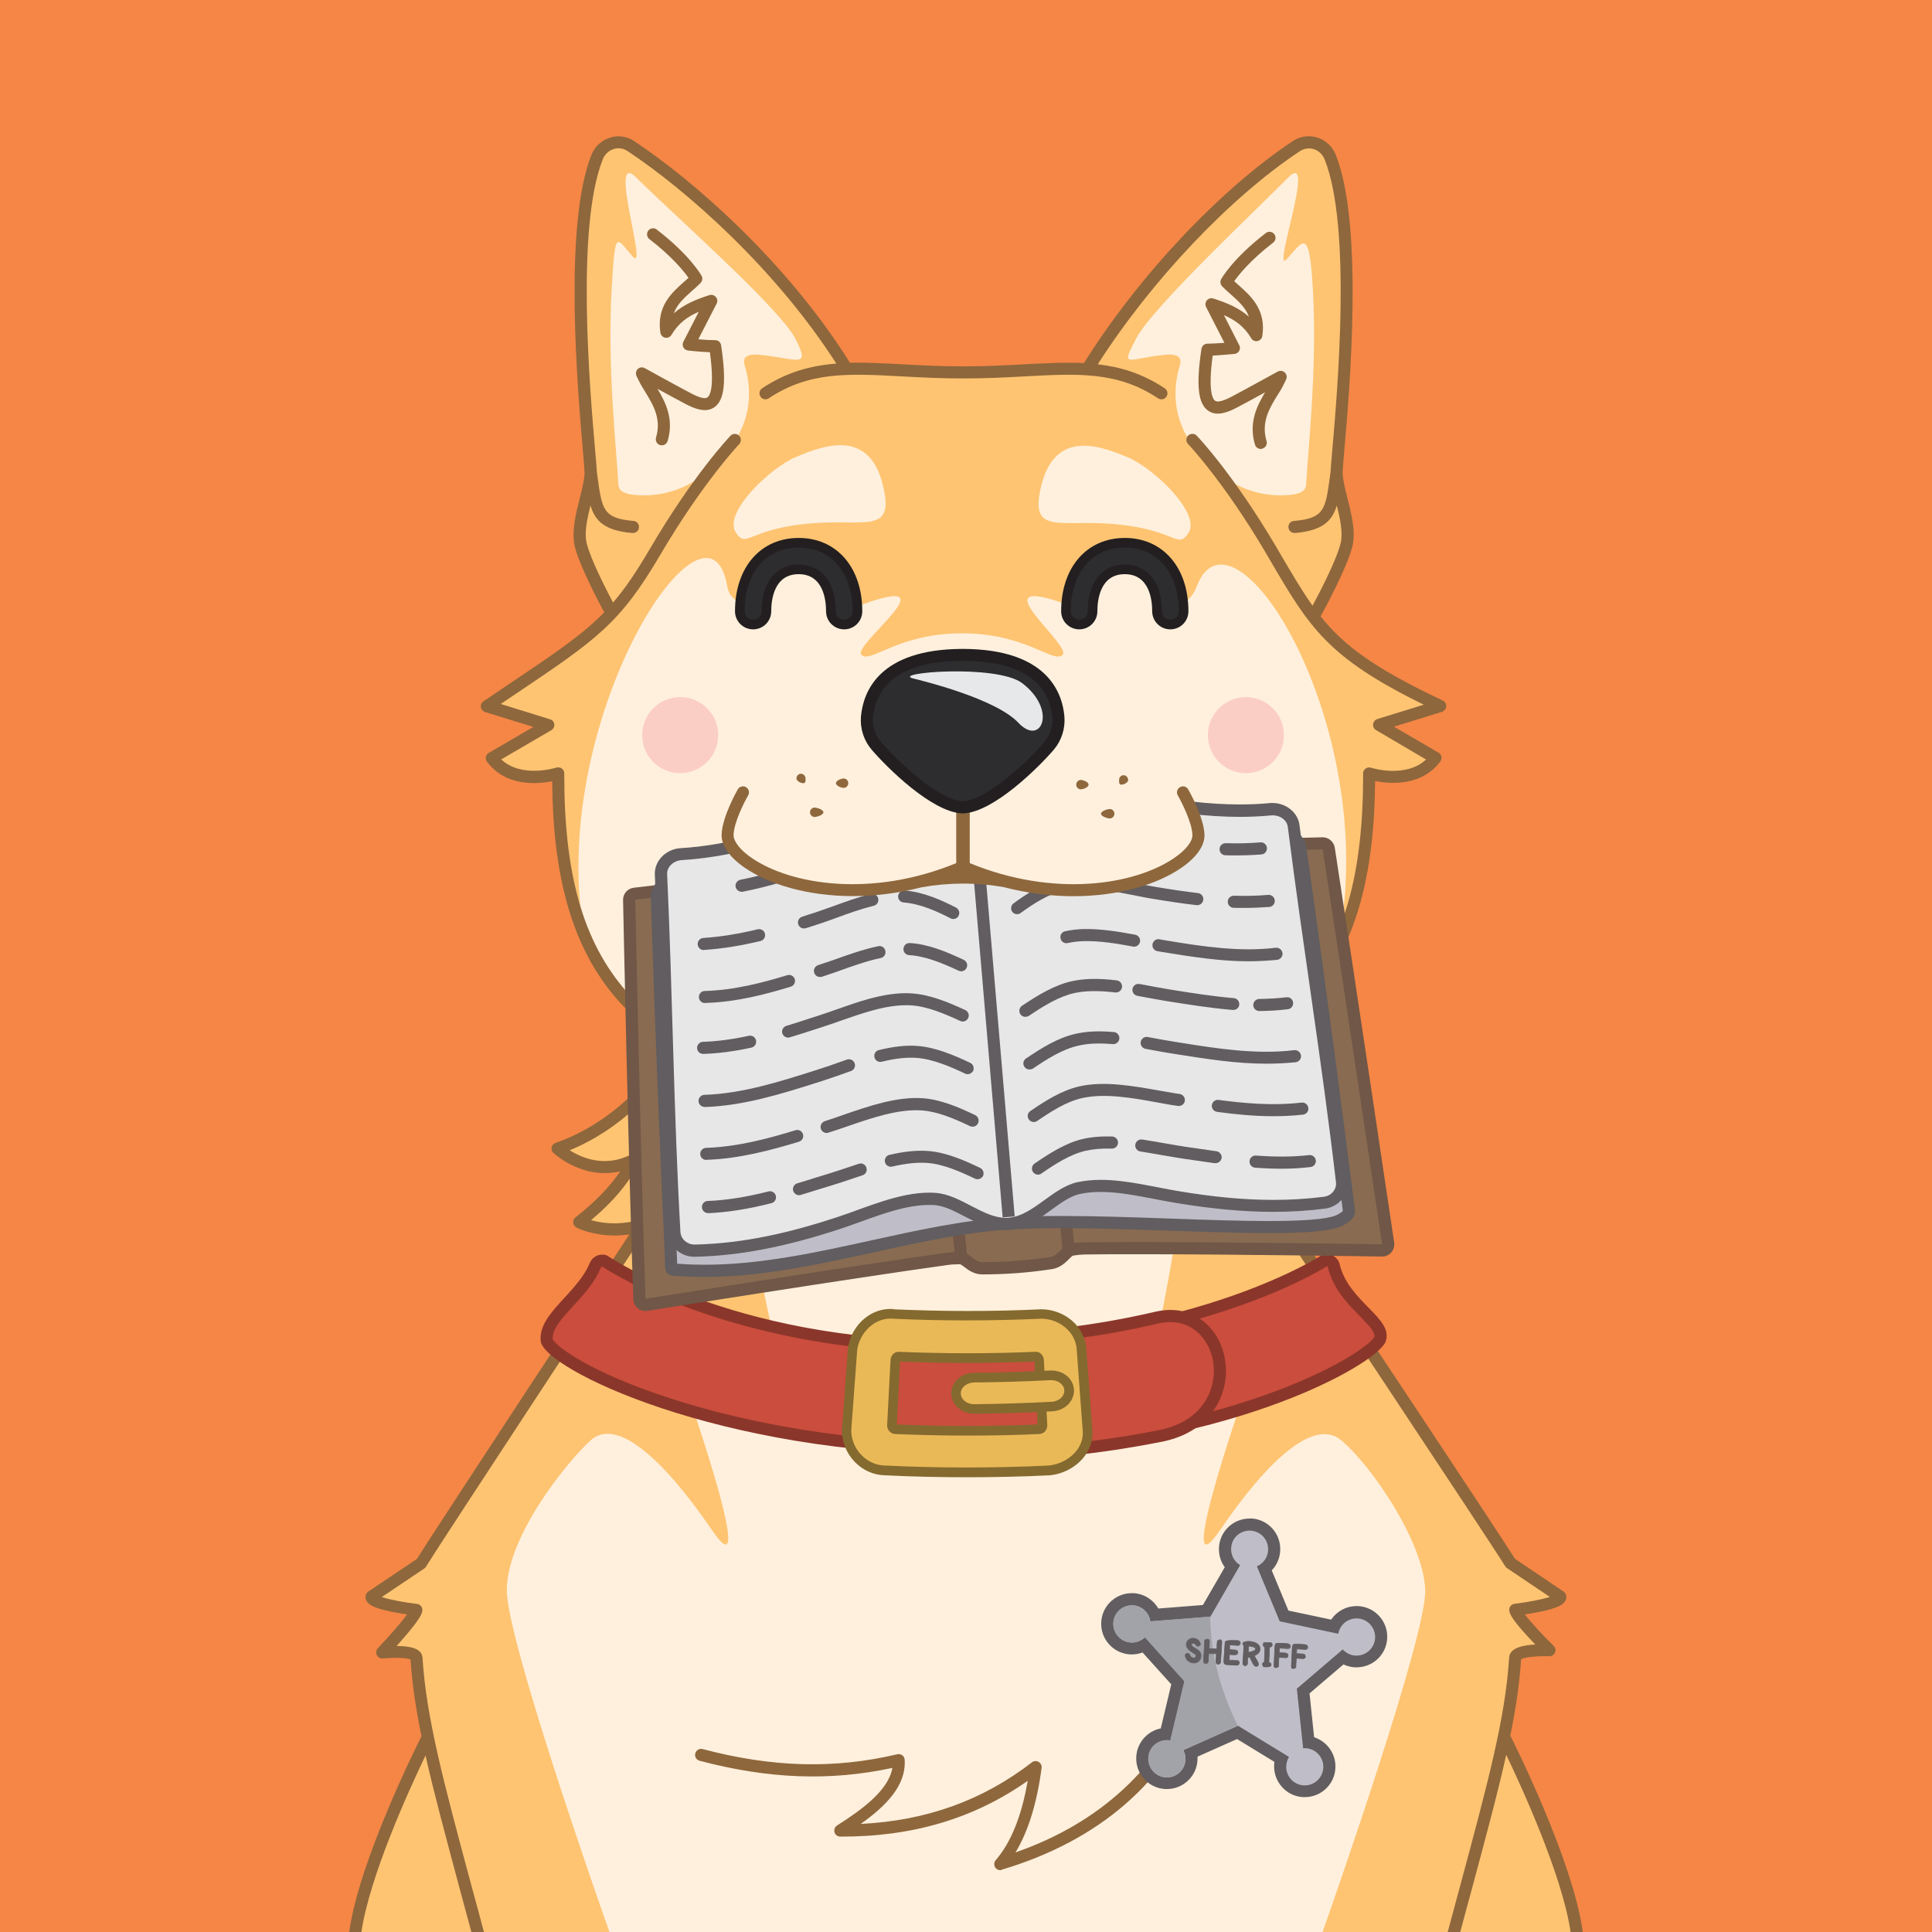 <?xml version="1.0" standalone="no"?>
<!-- Good Boi #5093 - Attributes: Orange, Anime, Sheriff Star, Dog Collar, Book - GoodBoiSociety.io - So NFT! Much doge! Very vector! -->
<!DOCTYPE svg PUBLIC "-//W3C//DTD SVG 1.1//EN"
 "http://www.w3.org/Graphics/SVG/1.1/DTD/svg11.dtd">
<!-- Created with svg_stack (http://github.com/astraw/svg_stack) -->
<svg xmlns="http://www.w3.org/2000/svg" xmlns:sodipodi="http://sodipodi.sourceforge.net/DTD/sodipodi-0.dtd" xmlns:dc="http://purl.org/dc/elements/1.1/" xmlns:cc="http://creativecommons.org/ns#" xmlns:rdf="http://www.w3.org/1999/02/22-rdf-syntax-ns#" xmlns:inkscape="http://www.inkscape.org/namespaces/inkscape" version="1.1" width="1600.0" height="1600.0">
  <defs/>
  <g id="id0:id0" transform="matrix(1.0,0,0,1.0,0.0,0.0)"><sodipodi:namedview pagecolor="#ffffff" bordercolor="#666666" borderopacity="1" objecttolerance="10" gridtolerance="10" guidetolerance="10" inkscape:pageopacity="0" inkscape:pageshadow="2" inkscape:window-width="1848" inkscape:window-height="1016" id="namedview7" showgrid="false" inkscape:zoom="0.1475" inkscape:cx="-437.28814" inkscape:cy="800" inkscape:window-x="72" inkscape:window-y="27" inkscape:window-maximized="1" inkscape:current-layer="layer1"/>
<style type="text/css" id="id0:style2">
	.st0{fill:#F58646;}
</style>

<g inkscape:groupmode="layer" id="id0:layer1" inkscape:label="Orange"><rect x="0" y="0" class="st0" width="1600" height="1600" id="id0:rect4" style="fill:#f58646"/></g></g>
  <g id="id1:id1" transform="matrix(1.0,0,0,1.0,0.0,0.0)"><sodipodi:namedview pagecolor="#ffffff" bordercolor="#666666" borderopacity="1" objecttolerance="10" gridtolerance="10" guidetolerance="10" inkscape:pageopacity="0" inkscape:pageshadow="2" inkscape:window-width="1848" inkscape:window-height="1016" id="namedview47" showgrid="false" inkscape:zoom="1.3559163" inkscape:cx="750.05865" inkscape:cy="1077.7477" inkscape:window-x="72" inkscape:window-y="27" inkscape:window-maximized="1" inkscape:current-layer="layer1"/>
<style type="text/css" id="id1:style2">
	.st0{fill:#FFF0DD;}
	.st1{fill:#FEC472;}
	.st2{ fill:#F8ADAE;enable-background:new    ;}
	.st3{fill:#8E673C;}
	.st4{fill:#2D2D30;}
	.st5{fill:#231F20;}
	.st6{fill:#E7E8E9;}
</style>

<g inkscape:groupmode="layer" id="id1:layer1" inkscape:label="Layer 1"><g transform="translate(0,3.7353496e-5)" id="id1:Layer_2_1_"><g id="id1:Doge_Base"><path inkscape:connector-curvature="0" class="st0" d="m 348.6,1333 c -0.3,6.1 -28.2,35.5 -28.2,35.5 0,0 27.9,-2.9 28.4,4.4 1.3,21.3 4.6,43.1 9.8,67.8 l -1.6,0.3 c 0,0 -50.6,100.2 -58.8,159 h 1011.4 c -8.2,-58.8 -58.8,-159 -58.8,-159 l -2,-0.4 c 5.2,-24.7 8.5,-46.4 9.8,-67.7 0.4,-7.3 28.4,-6.3 28.4,-6.3 0,0 -27.9,-27.5 -28.2,-33.6 0,0 37.9,-4.5 37.2,-10.8 0,0 -37.6,-21.9 -41.2,-27.7 -11.9,-19.5 -180.9,-273 -185.1,-279.9 23.6,9.7 52.5,-2.4 52.5,-2.4 -22.2,-17.3 -36.9,-34.5 -45.2,-51.4 34.2,17.4 63.1,-9.6 63.1,-9.6 -41.5,-6.7 -90.9,-53.9 -100.3,-89 46.6,-30.7 98.6,-107.7 97.8,-221.6 0,0 36.6,12 55,-12.8 l -46.7,-27.3 50.7,-15.6 c -73,-34.5 -95.4,-56.4 -119.9,-95.3 l 16.6,18.1 c 0,0 21.5,-39 25.7,-56.8 4.2,-17.8 -8.3,-44.6 -8.3,-59.5 0,-13.3 21.8,-193.2 -5.3,-261.2 -4.5,-11.4 -17.9,-15.7 -27.9,-9.1 -58.1,38.4 -125.7,109 -171.8,182.6 l 2.5,2.7 c -29.7,-2.6 -62.7,2.2 -105.1,2.2 h -3 c -39.8,0 -71.3,-4.3 -99.6,-2.6 l 2.8,-3 C 657.2,229.4 584.2,159.6 526.1,121.2 c -10,-6.6 -23.3,-2.2 -27.9,9.1 -27,67.8 -5.2,247.7 -5.2,261 0,14.9 -12.5,41.8 -8.3,59.5 4.2,17.7 25.7,56.8 25.7,56.8 l 4.3,-4.6 c -22.4,25.8 -49.2,42.4 -107.6,81.8 l 50.7,15.6 -46.7,27.3 c 18.4,24.7 55,12.8 55,12.8 -8.2,96.1 31.2,184.2 95.1,221.1 -9.5,35.2 -26.8,59.3 -95.8,89.5 0,0 28.9,27 63.1,9.6 -8.3,17 -23,34.1 -45.2,51.4 0,0 22.7,11.7 52.5,2.4 0,0 -171.2,260.1 -183.2,279.9 -3.6,5.9 -41.2,27.7 -41.2,27.7 -0.7,6.4 37.2,10.9 37.2,10.9 z M 536,1014.8 c 0.2,0.3 0.1,0.1 0,0 z" id="id1:path4" style="fill:#fff0dd"/><path inkscape:connector-curvature="0" class="st1" d="m 344.7,1333 c -0.3,6.1 -28.2,35.5 -28.2,35.5 0,0 27.9,-2.9 28.4,4.4 1.3,21.3 4.6,43.1 9.8,67.8 l -1.6,0.3 c 0,0 -50.6,100.2 -58.8,159 h 210.4 c -9.6,-27.1 -85,-242.3 -85,-283.1 0,-43.6 48.2,-104.6 69.4,-124 21.8,-19.9 61.1,16.5 100.6,74.4 39.5,57.9 -18.8,-113.8 -39.5,-166.8 -20.7,-53 -6.5,-16 83.5,21.5 22.6,9.4 -6.9,-28 -19.1,-187.8 L 594,884.6 c -21.5,-10 -3.5,-2.2 -36.5,-23 v 0 c -9.5,35.2 -26.8,59.3 -95.8,89.5 0,0 28.9,27 63.1,9.6 -8.3,17 -23,34.1 -45.2,51.4 0,0 22.7,11.7 52.5,2.4 0,0 -171.2,260.1 -183.3,279.9 -3.6,5.9 -41.2,27.7 -41.2,27.7 -0.7,6.4 37.1,10.9 37.1,10.9 z" id="id1:path6" style="fill:#fec472"/><circle class="st2" cx="1031.8" cy="608.8" r="31.5" id="id1:circle8" style="opacity:1;fill:#fbcec5;enable-background:new;stroke:none;fill-opacity:1"/><circle class="st2" cx="563.3" cy="608.8" r="31.5" id="id1:circle10" style="opacity:1;fill:#fbcec5;enable-background:new;stroke:none;fill-opacity:1"/><path inkscape:connector-curvature="0" class="st1" d="m 1192.7,584.8 c -73,-34.5 -95.4,-56.4 -119.9,-95.3 l 16.6,18.1 c 0,0 21.5,-39 25.7,-56.8 4.2,-17.8 -8.3,-44.6 -8.3,-59.5 0,-13.3 21.8,-193.2 -5.3,-261.2 -4.5,-11.4 -17.9,-15.7 -27.9,-9.1 -58,38.4 -125.6,109 -171.7,182.5 l 2.5,2.7 c -29.7,-2.6 -62.7,2.2 -105.1,2.2 h -3 c -39.8,0 -71.3,-4.3 -99.6,-2.6 l 2.8,-3 C 653.4,229.2 580.4,159.4 522.3,121 c -10,-6.6 -23.3,-2.2 -27.9,9.1 -27.1,68.1 -5.3,248 -5.3,261.2 0,14.9 -12.5,41.8 -8.3,59.5 4.2,17.7 25.7,56.8 25.7,56.8 l 4.3,-4.6 c -22.4,25.8 -49.2,42.4 -107.6,81.8 l 50.7,15.6 -46.7,27.3 c 18.4,24.7 55,12.8 55,12.8 -4.3,49.7 4.2,97.2 22.2,136.6 -33.7,-177.6 101.8,-385.7 117.9,-291.5 2.9,17 22.4,15.3 22.4,15.3 h 88.6 c 76.7,-27.8 -7.6,33.4 0,41.3 7.6,7.9 29.6,-17.7 83.4,-17.7 53.8,0 75.8,25.7 83.4,17.7 7.6,-8 -72.4,-69.1 4.3,-41.3 H 973 c 0,0 12,0.8 18.1,-15.3 30,-78.5 151.6,113.9 117.9,291.5 l 0.8,1.1 c 15.8,-36.9 25.2,-83.7 23.9,-137.7 0,0 36.6,12 55,-12.8 L 1142,600.4 Z M 678.2,433 c -59.3,3.4 -59.2,22.6 -68.9,7.9 -10.7,-16.3 29,-53.9 50.2,-62.6 21.2,-8.7 60,-24.5 71.7,23.6 9.6,39.3 -12.9,28.8 -53,31.1 z m 306,8.4 c -9.7,14.7 -9.6,-4.5 -68.9,-7.9 -40.1,-2.3 -62.6,8.2 -53,-31.1 11.7,-48.1 50.5,-32.4 71.6,-23.7 21.1,8.7 61,46.3 50.3,62.7 z" id="id1:path12" style="fill:#fec472"/><path inkscape:connector-curvature="0" class="st0" d="m 615.3,352.2 c 6.4,-15.8 6.4,-33.3 1.4,-49.6 -1.8,-5.7 0.5,-9.9 12.2,-8.8 31.3,3 43.1,12.3 29.6,-13.6 -13.5,-25.9 -106.8,-108 -131.4,-133 -24.6,-25 10.5,80.6 -3.2,65.2 -13.7,-15.4 -14.4,-24.4 -17.4,28 -3.6,65 4,130.5 5.6,160.7 0.3,6.2 6.2,8.1 13.9,8.8 26.6,2.5 52.8,-8.6 69.3,-29.6 4.7,-5.9 9.1,-11.2 13.2,-16 3.2,-3.6 5,-7.7 6.8,-12.1 z" id="id1:path14" style="fill:#fff0dd"/><path inkscape:connector-curvature="0" class="st0" d="m 978.5,352.2 c -6.4,-15.8 -6.4,-33.3 -1.4,-49.6 1.8,-5.7 -0.5,-9.9 -12.2,-8.8 -31.3,3 -37.4,12.3 -23.9,-13.6 13.5,-25.9 101.1,-108 125.7,-133 24.6,-25 -14.5,82.6 -0.8,67.2 13.7,-15.4 18.5,-26.5 21.4,26 3.6,65 -4,130.5 -5.6,160.7 -0.3,6.2 -6.2,8.1 -13.9,8.8 -26.6,2.5 -52.8,-8.6 -69.3,-29.6 -4.7,-5.9 -9.1,-11.2 -13.2,-16 -3.3,-3.6 -5.1,-7.7 -6.8,-12.1 z" id="id1:path16" style="fill:#fff0dd"/><path inkscape:connector-curvature="0" class="st3" d="m 828.4,1548.8 c -2.8,0 -5,-2.2 -5,-5 0,-1.2 0.4,-2.4 1.2,-3.3 12.6,-14.5 21.5,-36.6 26.5,-65.7 -44.5,31.3 -95.4,46.4 -155.2,46.2 -2.8,0 -5,-2.2 -5,-5 0,-1.7 0.9,-3.3 2.3,-4.2 21.3,-13.5 42.8,-29.5 45.8,-47.7 -51.5,11.1 -102.4,9.2 -159.6,-5.9 -2.7,-0.7 -4.3,-3.4 -3.6,-6.1 0.7,-2.7 3.4,-4.3 6.1,-3.6 57.9,15.3 109.1,16.6 161.2,4.3 2.7,-0.6 5.4,1 6,3.7 0.1,0.3 0.1,0.5 0.1,0.8 1.4,21.2 -15.2,38.2 -36.4,53.2 54.5,-2.7 101,-19.5 141.8,-51 2.2,-1.7 5.3,-1.3 7,0.9 0.8,1 1.2,2.4 1,3.7 -3.8,29.1 -11.1,52.6 -21.6,70 70,-24.5 119.2,-69.9 146.4,-135.2 1.1,-2.6 4,-3.8 6.6,-2.7 2.6,1.1 3.8,4 2.7,6.6 -15.2,36.5 -37.1,67.3 -65.1,91.6 -27.6,23.9 -62,42.1 -102,54 -0.2,0.3 -0.7,0.4 -1.2,0.4 z" id="id1:path18" style="fill:#8e673c"/><path inkscape:connector-curvature="0" class="st3" d="m 796.8,809.4 c -32.1,0 -62.5,-11.1 -79.4,-28.9 -1.8,-2.1 -1.7,-5.2 0.4,-7.1 2,-1.8 5,-1.7 6.8,0.2 15.1,15.9 42.8,25.8 72.2,25.8 29.4,0 57.1,-9.9 72.2,-25.8 2,-1.9 5.1,-1.9 7.1,0 1.9,1.9 1.9,4.9 0.2,6.8 -17,17.9 -47.4,29 -79.5,29 z" id="id1:path20" style="fill:#8e673c"/><path inkscape:connector-curvature="0" class="st3" d="m 1044.1,371.8 c -2.2,0 -4.2,-1.5 -4.8,-3.6 -5.4,-18.3 1.7,-32.1 8.4,-43.3 -7.7,4.2 -16.8,9.2 -23.3,12.6 -7.4,3.9 -16.8,7.7 -23.9,2.6 -8.4,-5.9 -10,-21.2 -5.5,-51.2 0.4,-2.5 2.5,-4.3 5,-4.3 3.9,0 9.5,-0.4 14,-0.7 l -15.2,-29.7 c -1.2,-2.5 -0.2,-5.5 2.2,-6.7 1.2,-0.6 2.5,-0.7 3.8,-0.3 10.2,3.3 20.7,7.3 29.5,15.1 -2.8,-7.7 -9,-13.2 -15.3,-18.8 -2.5,-2.2 -4.8,-4.2 -6.9,-6.4 -1.5,-1.6 -1.8,-4 -0.8,-5.9 0.4,-0.7 9.6,-17.1 37,-38.2 2.2,-1.7 5.3,-1.3 7,0.9 1.7,2.2 1.3,5.3 -0.9,7 -18.7,14.4 -28.4,26.5 -32.3,32 1.1,1 2.3,2.1 3.5,3.1 10.3,9.1 23.1,20.5 19.8,42.3 -0.4,2.7 -3,4.6 -5.7,4.2 -1.5,-0.2 -2.8,-1.1 -3.5,-2.4 -5.9,-9.9 -13.6,-15.2 -22.6,-19.1 l 12.7,24.9 c 1.3,2.5 0.3,5.5 -2.2,6.7 -0.6,0.3 -1.2,0.5 -1.8,0.5 -0.5,0 -10.2,1 -18,1.4 -4,29.5 0,36 2,37.4 2,1.4 6.6,0.3 13.5,-3.3 13.4,-7.1 38.1,-20.8 38.4,-20.9 2.4,-1.3 5.5,-0.4 6.8,2.1 0.7,1.3 0.8,2.8 0.2,4.2 -2,4.6 -4.4,9 -7.2,13.2 -6.8,11 -13.7,22.5 -9.1,38.1 0.8,2.6 -0.7,5.4 -3.4,6.2 -0.5,0.3 -1,0.4 -1.4,0.3 z" id="id1:path22" style="fill:#8e673c"/><path inkscape:connector-curvature="0" class="st3" d="m 548.1,368.8 c -2.8,0 -5,-2.2 -5,-5 0,-0.5 0.1,-1 0.2,-1.4 4.6,-15.6 -2.3,-27 -9.1,-38.1 -2.7,-4.2 -5.1,-8.6 -7.2,-13.2 -1,-2.6 0.2,-5.5 2.7,-6.5 1.4,-0.6 3,-0.5 4.3,0.3 0.2,0.1 24.9,13.8 38.4,20.9 6.9,3.6 11.5,4.8 13.5,3.3 2,-1.5 6,-7.9 2,-37.4 -7.8,-0.3 -17.5,-1.3 -18,-1.4 -2.8,-0.3 -4.8,-2.7 -4.5,-5.4 0.1,-0.6 0.2,-1.2 0.5,-1.8 l 12.8,-24.9 c -9,3.9 -16.7,9.2 -22.6,19.1 -1.4,2.4 -4.5,3.2 -6.8,1.8 -1.3,-0.8 -2.2,-2.1 -2.4,-3.6 -3.3,-21.9 9.5,-33.2 19.8,-42.3 1.2,-1.1 2.4,-2.1 3.5,-3.1 -3.9,-5.5 -13.5,-17.5 -32.3,-32 -2.2,-1.6 -2.7,-4.8 -1.1,-7 1.6,-2.2 4.8,-2.7 7,-1.1 0.1,0 0.1,0.1 0.2,0.2 27.4,21.1 36.6,37.5 37,38.2 1.1,1.9 0.7,4.3 -0.8,5.9 -2.1,2.2 -4.4,4.2 -6.9,6.4 -6.4,5.7 -12.5,11.1 -15.3,18.8 8.8,-7.8 19.3,-11.8 29.5,-15.1 2.6,-0.8 5.4,0.6 6.3,3.2 0.4,1.2 0.3,2.6 -0.3,3.8 L 578.3,281 c 4.5,0.4 10.1,0.7 14,0.7 2.5,0 4.6,1.8 4.9,4.3 4.5,30 2.8,45.3 -5.5,51.2 -7.2,5.1 -16.6,1.2 -23.9,-2.6 -6.5,-3.4 -15.6,-8.4 -23.3,-12.6 6.7,11.2 13.8,25 8.4,43.3 -0.7,2 -2.6,3.5 -4.8,3.5 z" id="id1:path24" style="fill:#8e673c"/><path inkscape:connector-curvature="0" class="st4" d="m 928.8,531.8 c -22.4,0 -39.3,-18.8 -39.3,-31.1 0,-3.9 3,-10.9 9.8,-17.7 8.4,-8.5 19.2,-13.3 29.5,-13.3 17.7,0 33.7,23.4 38.2,30.5 0.5,0.8 0.6,1.7 0.3,2.6 -3.1,8.8 -12.9,29 -38.5,29 z" id="id1:path26" style="fill:#2d2d30"/><path inkscape:connector-curvature="0" class="st5" d="m 928.8,474.7 c 11.8,0 24.9,14 33.4,27.4 -2.1,5.6 -5.2,10.7 -9.3,15 -6.4,6.5 -14.3,9.7 -24.1,9.7 -9.1,-0.2 -17.9,-3.6 -24.7,-9.7 -5.8,-5.1 -9.6,-11.6 -9.6,-16.4 0,-2.2 2.3,-8 8.4,-14.2 7.4,-7.5 16.9,-11.8 25.9,-11.8 m 0,-10 c -24.5,0 -44.4,23.1 -44.3,36.1 0,15.6 19.8,36.1 44.3,36.1 29,0 40,-23.2 43.2,-32.4 0.8,-2.3 0.5,-4.8 -0.8,-6.9 -5.5,-8.8 -22.4,-32.9 -42.4,-32.9 z" id="id1:path28" style="fill:#231f20"/><path inkscape:connector-curvature="0" class="st4" d="m 669.1,531.8 c -25.6,0 -35.4,-20.3 -38.5,-29 -0.3,-0.9 -0.2,-1.8 0.3,-2.6 4.5,-7.2 20.5,-30.5 38.2,-30.5 10.3,0 21,4.9 29.5,13.3 6.8,6.8 9.8,13.8 9.8,17.7 0,12.3 -16.9,31.1 -39.3,31.1 z" id="id1:path30" style="fill:#2d2d30"/><path inkscape:connector-curvature="0" class="st5" d="m 669.1,474.7 c 9,0 18.4,4.3 25.9,11.8 6.1,6.1 8.4,12 8.4,14.2 0,4.8 -3.8,11.3 -9.6,16.4 -6.8,6.1 -15.6,9.5 -24.7,9.7 -9.8,0 -17.7,-3.2 -24.1,-9.7 -4.1,-4.3 -7.3,-9.4 -9.3,-15 8.5,-13.4 21.6,-27.4 33.4,-27.4 m 0,-10 c -20,0 -36.9,24.1 -42.4,32.9 -1.3,2.1 -1.6,4.6 -0.8,6.9 3.2,9.2 14.2,32.4 43.2,32.4 24.5,0 44.2,-20.5 44.3,-36.1 0.1,-12.9 -19.8,-36.1 -44.3,-36.1 z" id="id1:path32" style="fill:#231f20"/><ellipse class="st6" cx="923.5" cy="492.8" rx="12" ry="12.4" id="id1:ellipse34" style="fill:#e7e8e9"/><ellipse class="st6" cx="671.4" cy="492.8" rx="12" ry="12.4" id="id1:ellipse36" style="fill:#e7e8e9"/><path inkscape:connector-curvature="0" class="st1" d="m 966.3,1122 c 90,-37.4 104.1,-74.4 83.5,-21.5 -20.6,52.9 -79,224.7 -39.5,166.8 39.5,-57.9 78,-93.5 100.6,-74.4 25.4,21.4 68.2,84.6 69.4,124 1.2,37 -75.3,255.7 -85,283.1 h 210.4 c -8.2,-58.8 -58.8,-159 -58.8,-159 l -1.6,-0.3 c 5.2,-24.7 8.5,-46.4 9.8,-67.8 0.4,-7.3 28.4,-6.3 28.4,-6.3 0,0 -27.9,-27.5 -28.2,-33.6 0,0 37.9,-4.5 37.2,-10.8 0,0 -37.6,-21.9 -41.2,-27.7 -12.1,-19.8 -183.3,-279.9 -183.3,-279.9 29.7,9.2 52.5,-2.4 52.5,-2.4 -22.2,-17.3 -36.9,-34.5 -45.2,-51.4 34.2,17.4 63.1,-9.6 63.1,-9.6 -59.5,-18.8 -88.7,-53.3 -101.6,-85.9 -25.8,15.9 -16,7.3 -36.1,16.7 l -15.4,39.3 c -12.2,159.7 -41.6,210.1 -19,200.7 z" id="id1:path38" style="fill:#fec472"/><path inkscape:connector-curvature="0" class="st1" d="m 1036.8,865.2 v 0 c 1.8,-1.1 3.7,-2.3 5.8,-3.6 z" id="id1:path40" style="fill:#fec472"/><path inkscape:connector-curvature="0" class="st3" d="m 324.9,1334.9 c 4.4,0.9 8.7,1.6 12.2,2.1 -4.8,6.7 -15,18.3 -24.2,28 -1.9,2 -1.8,5.2 0.2,7.1 1.1,1 2.5,1.5 4,1.4 9.5,-1 19.9,-0.6 22.9,0.8 1.3,20.2 4.4,40.8 9.1,63.8 -0.2,0.2 -0.3,0.5 -0.5,0.7 -2.1,4.2 -51.5,102.4 -59.4,161.3 h 10.1 c 6.7,-46.3 40.1,-119.3 53.1,-146.3 7,31.2 16.7,67.1 28.8,112.2 2.9,10.8 6,22.2 9.2,34.1 h 10.4 c -3.4,-12.9 -6.7,-25.1 -9.9,-36.7 -23.6,-87.8 -37.9,-140.8 -41,-190.7 -0.2,-2.2 -1.2,-4.2 -2.9,-5.5 -3.7,-3.2 -11.4,-4 -18.5,-4.1 1.8,-2 3.8,-4.3 5.8,-6.6 14,-16.2 15.3,-20.3 15.5,-23 0.1,-2.6 -1.8,-4.9 -4.4,-5.2 -10.5,-1.2 -22.7,-3.5 -29.2,-5.7 l 35.4,-23.8 c 0.6,-0.4 1.1,-1 1.4,-1.7 11.9,-19.5 181.5,-277.2 183.2,-279.8 0,-0.1 0.1,-0.1 0.1,-0.2 0,-0.1 0.2,-0.3 0.2,-0.5 0,-0.2 0.1,-0.3 0.2,-0.4 0.1,-0.1 0.1,-0.3 0.1,-0.5 0,-0.2 0.1,-0.3 0.1,-0.5 0,-0.2 0,-0.3 0,-0.5 0,-0.2 0,-0.3 0,-0.5 0,-0.2 0,-0.3 0,-0.5 0,-0.2 -0.1,-0.3 -0.1,-0.5 0,-0.1 0,-0.2 0,-0.2 0,-0.1 -0.1,-0.1 -0.1,-0.2 -0.1,-0.2 -0.1,-0.3 -0.2,-0.5 -0.1,-0.1 -0.1,-0.3 -0.2,-0.4 -0.1,-0.1 -0.2,-0.3 -0.3,-0.4 -0.1,-0.1 -0.2,-0.3 -0.3,-0.4 -0.1,-0.1 -0.2,-0.2 -0.3,-0.3 -0.1,-0.1 -0.3,-0.2 -0.4,-0.3 l -0.2,-0.1 -0.2,-0.1 -0.5,-0.2 -0.4,-0.2 -0.5,-0.1 c -0.2,0 -0.3,-0.1 -0.5,-0.1 h -0.5 -0.5 -0.5 l -0.5,0.1 h -0.2 c -13.3,4.2 -27.6,4.4 -41,0.7 18.5,-15.5 31.8,-31.5 39.7,-47.6 1.2,-2.5 0.2,-5.5 -2.3,-6.7 -1.4,-0.7 -3.1,-0.7 -4.5,0 -21.6,11 -40.8,2.6 -50.6,-3.6 40.7,-16.7 76.9,-51 88.6,-84.1 7.7,4.7 15.9,9.1 24.7,13.3 1,0.5 2.1,1 3.1,1.5 10.2,31.6 57.3,129.2 59.4,133.5 0.8,1.7 2.6,2.8 4.5,2.8 0.8,0 1.5,-0.2 2.2,-0.5 2.5,-1.2 3.5,-4.2 2.3,-6.7 0,0 0,0 0,0 -0.5,-1 -41.5,-86 -55.8,-123.5 26.7,11.2 58,20.6 95.3,28.7 0.3,0.1 0.7,0.1 1.1,0.1 2.8,0 5,-2.2 5,-5 0,-2.4 -1.6,-4.4 -4,-4.9 -41.1,-8.9 -75,-19.4 -103.1,-32.2 -0.5,-0.3 -1,-0.6 -1.5,-0.7 -32,-14.7 -56.4,-32.5 -75.2,-54.2 -35.5,-41 -51.3,-96.6 -51.1,-180.2 0,-2.8 -2.2,-5 -5,-5 -0.5,0 -1.1,0.1 -1.6,0.2 -0.3,0.1 -28.7,9.1 -45.6,-6.8 l 41.5,-24.2 c 2.4,-1.4 3.2,-4.5 1.8,-6.8 -0.6,-1.1 -1.6,-1.9 -2.8,-2.2 l -40.9,-12.7 10.7,-7.2 c 69.2,-46.5 87.8,-59.1 121.4,-116.3 35.2,-59.9 65.2,-91.5 65.5,-91.8 1.8,-2.1 1.7,-5.2 -0.4,-7.1 -2,-1.7 -4.9,-1.7 -6.8,0.1 -1.2,1.3 -31,32.6 -66.8,93.7 -11.2,19 -20.4,32.8 -30.6,44.6 -6.1,-11.5 -18.9,-36.6 -21.9,-49.4 -2,-8.5 0.5,-20.1 3.2,-31 4,13.2 12,20.8 34.5,22.8 h 0.5 c 2.8,0.1 5.1,-2 5.2,-4.8 0.1,-2.8 -2,-5.1 -4.8,-5.2 v 0 c -24.8,-2.2 -25.8,-9.4 -29.5,-35.9 -0.2,-1.5 -0.4,-3 -0.6,-4.6 -0.1,-2.6 -0.6,-8.4 -1.4,-17.6 -4.4,-50.6 -16.1,-185.1 6.3,-241.4 1.6,-4 4.9,-7.2 9,-8.5 3.9,-1.2 8.1,-0.6 11.5,1.7 48.5,32.1 122.3,97.1 172.9,176 -21.4,1.7 -41.3,7.1 -61.5,20.5 -2.3,1.6 -2.8,4.7 -1.2,7 1.5,2.2 4.5,2.8 6.7,1.3 33.5,-22.3 65.7,-20.6 110.2,-18.2 14.7,0.8 31.4,1.7 49.5,1.7 h 3 c 18.1,0 34.8,-0.9 49.5,-1.7 44.5,-2.4 76.7,-4.1 110.3,18.2 2.3,1.5 5.4,0.9 6.9,-1.4 1.5,-2.3 0.9,-5.4 -1.4,-6.9 -18.3,-12.2 -36.4,-17.7 -55.5,-19.9 44.4,-69.4 109.7,-138.3 167.4,-176.5 3.4,-2.3 7.6,-2.9 11.5,-1.7 4.1,1.3 7.4,4.4 9,8.5 22.4,56.2 10.7,190.7 6.3,241.3 -0.8,9.2 -1.3,15 -1.4,17.6 -0.2,1.6 -0.4,3.1 -0.6,4.6 -3.7,26.6 -4.7,33.7 -29.5,35.9 -2.8,0.1 -4.9,2.5 -4.8,5.2 0.1,2.7 2.5,4.9 5.2,4.8 v 0 h 0.4 c 22.4,-2 30.5,-9.6 34.5,-22.8 2.7,10.9 5.2,22.6 3.2,31 -3.2,13.9 -18,42.1 -23.3,52 -8.7,-12.2 -16.9,-26.2 -26.9,-43.2 l -2.3,-4 C 1022,393.4 992.3,362 991,360.7 c -2,-1.9 -5.1,-1.9 -7.1,0.1 -1.8,1.9 -1.9,4.9 -0.1,6.8 0.3,0.3 30.3,31.9 65.4,91.8 l 2.3,4 c 32.9,56.1 47.3,80.8 127.6,120.2 l -38.5,11.9 c -2.6,0.8 -4.1,3.6 -3.3,6.3 0.4,1.2 1.2,2.2 2.2,2.8 L 1181,629 c -16.9,15.8 -45.3,6.9 -45.6,6.8 -2.6,-0.9 -5.4,0.6 -6.3,3.2 -0.2,0.5 -0.2,1 -0.2,1.6 0.1,83.6 -15.7,139.2 -51.2,180.2 -12.4,14.2 -26.8,26.5 -42.7,36.5 -0.1,0 -0.2,0 -0.3,0 -1.1,0.3 -2,0.9 -2.7,1.8 -33.2,20.6 -76.7,36.2 -134.2,48.6 -2.7,0.6 -4.4,3.2 -3.8,5.9 0.5,2.3 2.5,4 4.9,4 0.4,0 0.7,0 1.1,-0.1 36.2,-7.8 66.8,-16.9 92.9,-27.7 -13.5,36.3 -53.4,118.8 -55.3,122.4 -1.3,2.4 -0.5,5.5 1.9,6.8 2.4,1.3 5.5,0.5 6.8,-1.9 0,-0.1 0.1,-0.1 0.1,-0.2 2.1,-4 49.3,-101.3 58.8,-132.4 1.9,-0.9 3.8,-1.7 5.6,-2.6 7.9,-3.8 15.4,-7.8 22.4,-11.9 12.8,32.8 55.7,71.7 91.5,83.4 -10.1,6.1 -28.7,13.5 -49.4,2.9 -2.5,-1.3 -5.5,-0.3 -6.7,2.2 -0.7,1.4 -0.7,3.1 0,4.5 7.9,16.1 21.2,32.1 39.7,47.6 -13.4,3.7 -27.7,3.5 -41,-0.7 h -0.2 c -0.2,0 -0.3,-0.1 -0.5,-0.1 -0.2,0 -0.3,0 -0.5,0 h -0.5 -0.5 c -0.2,0 -0.3,0.1 -0.5,0.1 l -0.5,0.1 c -0.2,0.1 -0.3,0.1 -0.4,0.2 -0.2,0.1 -0.3,0.2 -0.5,0.2 l -0.2,0.1 -0.2,0.1 -0.4,0.3 c -0.1,0.1 -0.2,0.2 -0.3,0.3 -0.1,0.1 -0.2,0.2 -0.3,0.4 -0.1,0.1 -0.2,0.3 -0.3,0.4 -0.1,0.1 -0.2,0.3 -0.2,0.4 -0.1,0.2 -0.2,0.3 -0.2,0.5 0,0.1 -0.1,0.1 -0.1,0.2 0,0.1 0,0.2 0,0.2 0,0.2 -0.1,0.3 -0.1,0.5 0,0.2 0,0.3 0,0.5 0,0.2 0,0.3 0,0.5 0,0.2 0,0.3 0,0.5 0,0.2 0.1,0.3 0.1,0.5 0,0.2 0.1,0.3 0.1,0.5 0,0.1 0.1,0.3 0.2,0.4 0.1,0.2 0.2,0.3 0.2,0.5 0,0.1 0.1,0.1 0.1,0.2 1.7,2.6 173.1,260.3 185,279.8 0.4,0.6 0.9,1.1 1.5,1.5 l 35.4,23.8 c -6.1,2 -17.6,4.3 -29.2,5.7 -2.6,0.3 -4.6,2.6 -4.4,5.2 0.2,2.7 1.5,6.9 15.6,22.2 2.1,2.2 4.1,4.4 6,6.3 -0.9,0.1 -1.8,0.1 -2.8,0.2 -5,0.5 -18.3,1.7 -18.9,10.6 -3.1,50 -17.4,102.9 -41,190.7 -3.1,11.6 -6.4,23.8 -9.9,36.7 h 10.4 c 3.2,-11.9 6.2,-23.3 9.2,-34.1 12.2,-45.3 21.9,-81.4 28.9,-112.7 12.7,26.5 46.6,100.2 53.3,146.8 h 10.1 c -7.9,-58.8 -57.2,-157.1 -59.3,-161.3 -0.2,-0.4 -0.5,-0.7 -0.8,-1.1 4.7,-22.9 7.7,-43.5 9,-63.6 2.8,-1.7 13.4,-2.8 23.3,-2.5 2.8,0.1 5.1,-2.1 5.2,-4.8 0,-1.4 -0.5,-2.7 -1.5,-3.7 -9.1,-8.9 -19,-19.7 -23.9,-26.1 3.4,-0.5 7.7,-1.2 12,-2.1 14.3,-2.9 23.1,-6.2 22.3,-13.2 -0.2,-1.5 -1,-2.8 -2.2,-3.6 l -40.3,-27.2 c -14.3,-22.9 -145.4,-220.1 -177.7,-268.7 4,0.6 8.1,0.9 12.2,0.9 18.4,0 30.7,-6.2 31.5,-6.6 2.5,-1.3 3.4,-4.3 2.2,-6.7 -0.3,-0.6 -0.8,-1.2 -1.4,-1.6 -16,-12.5 -28.5,-25.3 -37,-38.1 11.7,2.6 23.9,1.6 35,-3 7.4,-2.9 14.3,-7.1 20.3,-12.3 2,-1.9 2.1,-5 0.2,-7.1 -0.7,-0.8 -1.7,-1.3 -2.8,-1.5 -34.7,-6.1 -83.6,-48.5 -95.2,-81.7 16.1,-10.3 30.7,-22.9 43.3,-37.3 19,-21.9 32.4,-47.8 41.2,-79 8,-28.5 12.1,-61.8 12.4,-101.4 12.2,2.4 38.4,4.7 54,-16.2 1.6,-2.2 1.2,-5.3 -1,-7 -0.1,-0.1 -0.3,-0.2 -0.5,-0.3 l -36.9,-21.5 39.8,-12.3 c 2.6,-0.8 4.1,-3.6 3.3,-6.3 -0.4,-1.3 -1.4,-2.4 -2.6,-3 -55.8,-26.4 -81.3,-44.8 -101.3,-69.8 0.1,-0.1 0.2,-0.3 0.3,-0.4 0.9,-1.6 21.9,-39.8 26.2,-58 2.8,-11.9 -1,-26.7 -4.3,-39.8 -2,-8 -3.9,-15.6 -3.9,-20.9 0,-1.9 0.6,-8.6 1.3,-17.2 4.5,-51.3 16.3,-187.5 -7,-245.9 -2.7,-6.8 -8.3,-12.1 -15.3,-14.3 -6.8,-2.1 -14.1,-1.1 -20,2.8 -60.1,39.7 -128.1,111.9 -173.2,184 -15.5,-0.8 -31.8,0.1 -49.5,1 -15.3,0.8 -31.2,1.7 -49,1.7 h -3 c -17.8,0 -33.7,-0.9 -49,-1.7 -15.3,-0.8 -29.7,-1.6 -43.4,-1.3 -0.1,-0.1 -0.1,-0.2 -0.2,-0.4 -51.3,-82 -128.3,-150 -178.5,-183.2 -5.9,-3.9 -13.2,-5 -20,-2.8 -7,2.2 -12.6,7.5 -15.3,14.3 -23.3,58.4 -11.4,194.6 -7,245.9 0.7,8.6 1.3,15.3 1.3,17.2 0,5.3 -1.9,12.9 -3.9,20.9 -3.3,13.1 -7,27.9 -4.3,39.8 3.6,15.5 19.3,45.3 24.5,55 -18.1,18.6 -40.5,33.7 -80.6,60.6 -6.1,4.1 -12.5,8.4 -19.4,13.1 -2.3,1.5 -2.9,4.7 -1.3,6.9 0.6,0.9 1.6,1.6 2.7,2 l 39.9,12.3 -36.9,21.5 c -2.4,1.4 -3.2,4.5 -1.8,6.8 0.1,0.2 0.2,0.3 0.3,0.5 15.6,20.9 41.8,18.6 54,16.2 0.3,39.6 4.4,72.8 12.4,101.4 8.7,31.2 22.2,57.1 41.2,79 12,13.7 25.8,25.7 41,35.7 -10.4,32.9 -50.1,69.1 -91.8,83.4 -2.6,0.9 -4,3.7 -3.1,6.3 0.3,0.8 0.7,1.5 1.3,2 6,5.2 12.9,9.4 20.3,12.3 11.1,4.6 23.3,5.6 35,3 -8.6,12.8 -21,25.5 -37,38.1 -2.2,1.7 -2.6,4.8 -0.8,7 0.4,0.6 1,1 1.6,1.4 0.7,0.4 13.1,6.6 31.5,6.6 4.1,0 8.2,-0.3 12.3,-0.9 -31.9,48.5 -161.7,245.9 -175.9,268.7 l -40.3,27.1 c -1.2,0.8 -2,2.2 -2.2,3.6 -1,7 7.7,10.3 22.1,13.2 z" id="id1:path42" style="fill:#8e673c"/></g></g></g></g>
  <g id="id2:id2" transform="matrix(1.0,0,0,1.0,0.0,0.0)"><sodipodi:namedview pagecolor="#ffffff" bordercolor="#666666" borderopacity="1" objecttolerance="10" gridtolerance="10" guidetolerance="10" inkscape:pageopacity="0" inkscape:pageshadow="2" inkscape:window-width="1848" inkscape:window-height="1016" id="namedview25" showgrid="false" inkscape:zoom="0.1475" inkscape:cx="-437.28814" inkscape:cy="800" inkscape:window-x="72" inkscape:window-y="27" inkscape:window-maximized="1" inkscape:current-layer="layer1"/>
<style type="text/css" id="id2:style2">
	.st0{fill:#FFF0DD;}
	.st1{fill:#2D2D30;}
	.st2{fill:#231F20;}
</style>




<g inkscape:groupmode="layer" id="id2:layer1" inkscape:label="Anime"><path inkscape:connector-curvature="0" class="st0" d="m 967.6,536.5 c 3.9,-7 5.5,-15.1 6,-23.1 0.4,-5.9 0.2,-11.8 -1.1,-17.6 -1.8,-7.8 -5.5,-15 -9.1,-22.1 -2,-4 -4.2,-8 -7.5,-11 -10.9,-9.6 -30.1,-4.5 -40.4,3.5 -7.3,5.6 -12.8,13.2 -18.2,20.7 -3.6,5.1 -7.3,10.2 -9.3,16.2 -3.9,11.7 -3,24 6.3,33.4 7.1,7.1 24.9,18.2 34.9,19.4 14.9,1.6 31,-6.1 38.4,-19.4 z" id="id2:path4" style="fill:#fff0dd"/><g id="id2:g12"><g id="id2:g10"><path inkscape:connector-curvature="0" class="st1" d="m 969.2,517.2 c -6.1,0 -11,-4.9 -11,-11 0,-21.7 -10,-34.7 -26.7,-34.7 -16.7,0 -26.7,13 -26.7,34.7 0,6.1 -4.9,11 -11,11 -6.1,0 -11,-4.9 -11,-11 0,-33.9 19.6,-56.7 48.7,-56.7 29.1,0 48.7,22.8 48.7,56.7 0,6 -5,11 -11,11 z" id="id2:path6" style="fill:#2d2d30"/><path inkscape:connector-curvature="0" class="st2" d="m 931.5,453.5 c 13.1,0 24.2,4.8 32.1,14 8.2,9.5 12.6,22.9 12.6,38.7 0,3.9 -3.1,7 -7,7 -3.9,0 -7,-3.1 -7,-7 0,-23.9 -11.8,-38.7 -30.7,-38.7 -18.9,0 -30.7,14.8 -30.7,38.7 0,3.9 -3.1,7 -7,7 -3.9,0 -7,-3.1 -7,-7 0,-15.9 4.3,-29.2 12.6,-38.7 7.9,-9.2 19,-14 32.1,-14 m 0,-8 c -31.5,0 -52.7,24.4 -52.7,60.7 0,8.3 6.7,15 15,15 8.3,0 15,-6.7 15,-15 0,-9.2 2.2,-30.7 22.7,-30.7 20.5,0 22.7,21.5 22.7,30.7 0,8.3 6.7,15 15,15 8.3,0 15,-6.7 15,-15 0,-36.3 -21.2,-60.7 -52.7,-60.7 z" id="id2:path8" style="fill:#231f20"/></g></g><path inkscape:connector-curvature="0" class="st0" d="m 701.9,536.5 c 4.1,-7 5.8,-15.1 6.3,-23.1 0.4,-5.9 0.2,-11.8 -1.2,-17.6 -1.8,-7.8 -5.7,-15 -9.6,-22.1 -2.2,-4 -4.4,-8 -7.9,-11 -11.4,-9.6 -31.6,-4.5 -42.5,3.5 -7.7,5.6 -13.5,13.2 -19.1,20.7 -3.8,5.1 -7.7,10.2 -9.8,16.2 -4.1,11.7 -3.2,24 6.6,33.4 7.5,7.1 26.2,18.2 36.7,19.4 15.7,1.6 32.7,-6.1 40.5,-19.4 z" id="id2:path14" style="fill:#fff0dd"/><g id="id2:g22"><g id="id2:g20"><path inkscape:connector-curvature="0" class="st1" d="m 699.1,517.2 c -6.1,0 -11,-4.9 -11,-11 0,-21.7 -10,-34.7 -26.7,-34.7 -16.7,0 -26.7,13 -26.7,34.7 0,6.1 -4.9,11 -11,11 -6.1,0 -11,-4.9 -11,-11 0,-33.9 19.6,-56.7 48.7,-56.7 29.1,0 48.7,22.8 48.7,56.7 0,6 -4.9,11 -11,11 z" id="id2:path16" style="fill:#2d2d30"/><path inkscape:connector-curvature="0" class="st2" d="m 661.4,453.5 c 13.1,0 24.2,4.8 32.1,14 8.2,9.5 12.6,22.9 12.6,38.7 0,3.9 -3.1,7 -7,7 -3.9,0 -7,-3.1 -7,-7 0,-23.9 -11.8,-38.7 -30.7,-38.7 -18.9,0 -30.7,14.8 -30.7,38.7 0,3.9 -3.1,7 -7,7 -3.9,0 -7,-3.1 -7,-7 0,-15.9 4.3,-29.2 12.6,-38.7 7.9,-9.2 19.1,-14 32.1,-14 m 0,-8 c -31.5,0 -52.7,24.4 -52.7,60.7 0,8.3 6.7,15 15,15 8.3,0 15,-6.7 15,-15 0,-9.2 2.2,-30.7 22.7,-30.7 20.5,0 22.7,21.5 22.7,30.7 0,8.3 6.7,15 15,15 8.3,0 15,-6.7 15,-15 0,-36.3 -21.2,-60.7 -52.7,-60.7 z" id="id2:path18" style="fill:#231f20"/></g></g></g></g>
  <g id="id3:id3" transform="matrix(1.0,0,0,1.0,0.0,0.0)"><sodipodi:namedview pagecolor="#ffffff" bordercolor="#666666" borderopacity="1" objecttolerance="10" gridtolerance="10" guidetolerance="10" inkscape:pageopacity="0" inkscape:pageshadow="2" inkscape:window-width="1848" inkscape:window-height="1016" id="namedview59" showgrid="false" inkscape:zoom="0.1475" inkscape:cx="800" inkscape:cy="800" inkscape:window-x="72" inkscape:window-y="27" inkscape:window-maximized="1" inkscape:current-layer="layer1"/>
<style type="text/css" id="id3:style2">
	.st0{fill:#BFBEC8;}
	.st1{fill:#615D60;}
	.st2{fill:#A2A3A9;}
</style>



<g inkscape:groupmode="layer" id="id3:layer1" inkscape:label="Sheriff Star"><g id="id3:g8"><path inkscape:connector-curvature="0" class="st0" d="m 1080.5,1483.5 c -0.4,0 -0.8,0 -1.2,0 -5.4,-0.3 -10.4,-2.7 -14,-6.8 -3.6,-4.1 -5.4,-9.3 -5.1,-14.7 0.1,-1.7 0.4,-3.4 0.9,-5 l -36.2,-22.1 -38.7,17.2 c 0.4,1.9 0.6,3.8 0.5,5.7 -0.6,10.8 -9.6,19.2 -20.3,19.2 -0.4,0 -0.8,0 -1.2,0 -11.2,-0.6 -19.8,-10.3 -19.2,-21.5 0.6,-10.4 9,-18.7 19.4,-19.2 l 10.1,-42.4 -28,-31.1 c -3,1.7 -6.5,2.7 -10.1,2.7 -0.4,0 -0.8,0 -1.2,0 -5.4,-0.3 -10.4,-2.7 -14,-6.8 -3.6,-4.1 -5.4,-9.3 -5.1,-14.7 0.6,-10.8 9.6,-19.2 20.3,-19.2 0.4,0 0.8,0 1.2,0 8.1,0.5 15,5.7 17.8,13 l 42.9,-3.4 21.2,-36.7 c -4.1,-4.1 -6.3,-9.7 -5.9,-15.6 0.6,-10.8 9.6,-19.2 20.3,-19.2 0.4,0 0.8,0 1.2,0 5.4,0.3 10.4,2.7 14,6.8 3.6,4.1 5.4,9.3 5.1,14.7 -0.4,6.1 -3.3,11.5 -8,15.1 l 16.2,39 41.5,8.8 c 3.3,-7.1 10.4,-11.8 18.5,-11.8 0.4,0 0.8,0 1.2,0 5.4,0.3 10.4,2.7 14,6.8 3.6,4.1 5.4,9.3 5.1,14.7 -0.6,10.8 -9.6,19.2 -20.3,19.2 0,0 0,0 0,0 -0.4,0 -0.8,0 -1.2,0 -3.7,-0.2 -7.3,-1.4 -10.3,-3.5 l -32.7,28 4.5,42.5 c 10.2,1.6 17.8,10.8 17.2,21.3 -0.7,10.5 -9.6,19 -20.4,19 z" id="id3:path4" style="fill:#bfbec8"/><path inkscape:connector-curvature="0" class="st1" d="m 1034.8,1267.6 c 0.3,0 0.6,0 0.9,0 8.5,0.5 15,7.8 14.5,16.3 -0.3,6 -4.1,11 -9.3,13.3 l 18.9,45.5 48.5,10.3 c 1.3,-7.3 7.6,-12.7 15.1,-12.7 0.3,0 0.6,0 0.9,0 8.5,0.5 15,7.8 14.5,16.3 -0.5,8.2 -7.3,14.5 -15.3,14.5 -0.3,0 -0.6,0 -0.9,0 -4.2,-0.2 -8,-2.2 -10.6,-5.1 l -38,32.5 5.2,49.4 c 0.5,0 1,-0.1 1.5,-0.1 0.2,0 0.5,0 0.7,0 8.5,0.5 15,7.8 14.5,16.3 -0.5,8.2 -7.3,14.5 -15.3,14.5 -0.3,0 -0.6,0 -0.9,0 -8.5,-0.5 -15,-7.8 -14.5,-16.3 0.2,-2.7 1,-5.1 2.3,-7.3 l -42.2,-25.8 -45.3,20.2 c 1.3,2.4 1.9,5.2 1.8,8.1 -0.5,8.2 -7.3,14.5 -15.3,14.5 -0.3,0 -0.6,0 -0.9,0 -8.5,-0.5 -15,-7.8 -14.5,-16.3 0.5,-8.2 7.3,-14.5 15.3,-14.5 0.3,0 0.6,0 0.9,0 0.7,0 1.4,0.1 2,0.3 l 11.7,-49.1 -32.8,-36.5 c -2.8,2.7 -6.6,4.4 -10.7,4.4 -0.3,0 -0.6,0 -0.9,0 -8.5,-0.5 -15,-7.8 -14.5,-16.3 0.5,-8.2 7.3,-14.5 15.3,-14.5 0.3,0 0.6,0 0.9,0 7.5,0.4 13.4,6.1 14.4,13.3 l 49.7,-3.9 24.6,-42.7 c -4.7,-2.9 -7.8,-8.2 -7.4,-14.1 0.3,-8.2 7.1,-14.5 15.2,-14.5 m 0,-10 c 0,0 0,0 0,0 -13.4,0 -24.6,10.5 -25.3,23.9 -0.3,6 1.4,11.8 4.8,16.4 l -18.1,31.3 -36.9,2.9 c -4.2,-7.2 -11.8,-12.2 -20.5,-12.7 -0.5,0 -1,0 -1.5,0 -13.4,0 -24.6,10.5 -25.3,23.9 -0.8,14 9.9,26 23.9,26.8 0.5,0 1,0 1.5,0 3.1,0 6,-0.5 8.8,-1.6 l 23.8,26.4 -8.7,36.5 c -11.1,2.2 -19.6,11.7 -20.3,23.4 -0.8,14 9.9,26 23.9,26.8 0.5,0 1,0 1.5,0 13.4,0 24.6,-10.5 25.3,-23.9 0.1,-1 0.1,-2 0,-2.9 l 32.8,-14.6 30.9,18.9 c -0.1,0.8 -0.2,1.5 -0.2,2.3 -0.4,6.8 1.9,13.3 6.4,18.4 4.5,5.1 10.7,8.1 17.5,8.5 0.5,0 1,0 1.5,0 13.4,0 24.6,-10.5 25.3,-23.9 0.4,-6.8 -1.9,-13.3 -6.4,-18.4 -3.1,-3.4 -6.9,-5.9 -11.2,-7.3 l -3.8,-36.3 28.1,-24 c 2.9,1.4 6.1,2.2 9.4,2.4 0.5,0 1,0 1.5,0 13.4,0 24.6,-10.5 25.3,-23.9 0.8,-14 -9.9,-26 -23.9,-26.8 -0.5,0 -1,0 -1.5,0 -8.7,0 -16.4,4.4 -21,11.2 l -35.4,-7.5 -13.8,-33.3 c 4.1,-4.3 6.7,-9.9 7,-16.2 0.8,-14 -9.9,-26 -23.9,-26.8 -0.5,0.1 -1,0.1 -1.5,0.1 z" id="id3:path6" style="fill:#615d60"/></g><g id="id3:g12"><path inkscape:connector-curvature="0" class="st2" d="m 1025.1,1429.2 c -14.1,-28.2 -22.8,-60.3 -22.8,-90.4 v 0 l -49.7,3.9 c -1,-7.1 -6.9,-12.8 -14.4,-13.3 -8.5,-0.5 -15.8,6 -16.3,14.5 -0.5,8.5 6,15.8 14.5,16.3 4.5,0.3 8.6,-1.5 11.6,-4.4 l 32.8,36.5 -11.7,49.1 c -0.7,-0.1 -1.3,-0.2 -2,-0.3 -8.5,-0.5 -15.8,6 -16.2,14.5 -0.5,8.5 6,15.8 14.5,16.3 8.5,0.5 15.8,-6 16.3,-14.5 0.2,-2.9 -0.5,-5.7 -1.8,-8.1 z" id="id3:path10" style="fill:#a2a3a9"/></g><g id="id3:g56"><g id="id3:g18"><path inkscape:connector-curvature="0" class="st1" d="m 988.7,1377.1 c -0.1,0 -0.3,0 -0.4,0 -1.6,-0.1 -3.1,-0.6 -4.3,-1.6 -1.2,-1 -2.1,-2.3 -2.5,-3.9 -0.1,-0.2 -0.1,-0.4 -0.1,-0.6 0,-0.6 0.3,-1.1 0.7,-1.4 0.4,-0.3 0.9,-0.5 1.3,-0.5 h 0.1 c 0.7,0 1.2,0.4 1.6,1 0.2,0.4 0.3,0.8 0.5,1.2 0.2,0.4 0.6,0.8 1.1,1.1 0.6,0.3 1.1,0.5 1.7,0.6 0.1,0 0.1,0 0.2,0 0.5,0 1,-0.1 1.3,-0.4 0.4,-0.3 0.5,-0.8 0.6,-1.4 0,-0.4 -0.2,-0.8 -0.6,-1.2 -0.1,-0.1 -0.5,-0.4 -1.6,-1 -1.7,-1.1 -3,-2 -3.8,-2.7 -1.5,-1.4 -2.2,-2.9 -2.1,-4.5 0.1,-1.5 0.7,-2.7 2,-3.7 1.1,-0.9 2.3,-1.4 3.7,-1.4 0.1,0 0.2,0 0.3,0 1.3,0.1 2.6,0.6 3.6,1.4 1,0.9 1.7,2 2,3.3 l 0.1,0.4 -0.3,0.3 c -0.7,0.8 -1.3,1.1 -2,1.1 h -0.1 c -0.5,0 -0.9,-0.3 -1.4,-1 -0.5,-0.7 -0.7,-1 -0.8,-1.1 -0.3,-0.3 -0.8,-0.5 -1.3,-0.5 0,0 0,0 0,0 -0.5,0 -0.8,0.1 -1.2,0.4 -0.4,0.3 -0.6,0.5 -0.6,0.9 0,0.4 0.6,1.2 1.6,1.9 1,0.6 1.9,1.2 2.9,1.8 1.2,0.7 2.1,1.5 2.6,2.3 0.7,1 1.1,2.2 1,3.5 -0.1,1.7 -0.8,3.1 -2,4.2 -1,1 -2.3,1.5 -3.8,1.5 z" id="id3:path14" style="fill:#615d60"/><path inkscape:connector-curvature="0" class="st1" d="m 988,1356.9 c 0.1,0 0.2,0 0.3,0 1.3,0.1 2.4,0.5 3.5,1.4 1,0.8 1.7,1.9 2,3.2 l 0.1,0.3 -0.2,0.2 c -0.6,0.7 -1.2,1 -1.8,1 0,0 -0.1,0 -0.1,0 -0.4,0 -0.8,-0.3 -1.2,-0.9 -0.5,-0.7 -0.7,-1 -0.8,-1.1 -0.4,-0.3 -0.9,-0.5 -1.5,-0.6 0,0 -0.1,0 -0.1,0 -0.4,0 -0.8,0.1 -1.3,0.5 -0.4,0.3 -0.7,0.7 -0.7,1.1 0,0.5 0.6,1.3 1.7,2.1 1,0.6 2,1.2 3,1.8 v 0 c 1.2,0.7 2,1.5 2.6,2.2 0.7,1 1,2.1 0.9,3.4 -0.1,1.6 -0.7,3 -1.9,4 -1.1,0.9 -2.4,1.4 -3.8,1.4 -0.1,0 -0.3,0 -0.4,0 -1.6,-0.1 -3,-0.6 -4.1,-1.6 -1.2,-0.9 -2,-2.2 -2.4,-3.7 -0.1,-0.2 -0.1,-0.4 -0.1,-0.5 0,-0.5 0.3,-0.9 0.6,-1.2 0.4,-0.3 0.8,-0.4 1.2,-0.4 0,0 0.1,0 0.1,0 0.6,0 1.1,0.3 1.4,0.9 0.2,0.4 0.3,0.8 0.5,1.1 0.2,0.5 0.6,0.9 1.2,1.2 0.6,0.4 1.2,0.6 1.8,0.6 0.1,0 0.1,0 0.2,0 0.6,0 1.1,-0.2 1.4,-0.5 0.4,-0.4 0.6,-0.9 0.7,-1.6 0,-0.5 -0.2,-0.9 -0.7,-1.4 -0.2,-0.1 -0.6,-0.5 -1.6,-1.1 -1.7,-1 -3,-2 -3.8,-2.7 -1.4,-1.4 -2.1,-2.8 -2.1,-4.3 0.1,-1.4 0.7,-2.6 1.9,-3.5 1.1,-0.8 2.3,-1.3 3.5,-1.3 m 0,-0.5 v 0 c -1.4,0 -2.7,0.5 -3.8,1.4 -1.3,1 -2,2.4 -2,3.9 -0.1,1.6 0.7,3.2 2.2,4.7 0.8,0.8 2.1,1.7 3.9,2.8 1.1,0.7 1.4,0.9 1.5,1 0.5,0.4 0.5,0.8 0.5,1 0,0.6 -0.2,0.9 -0.5,1.2 -0.3,0.2 -0.6,0.4 -1.1,0.4 -0.1,0 -0.1,0 -0.2,0 -0.5,0 -1,-0.2 -1.5,-0.5 -0.5,-0.3 -0.8,-0.6 -1,-1 -0.2,-0.3 -0.3,-0.7 -0.5,-1.1 -0.4,-0.7 -1,-1.1 -1.8,-1.2 0,0 -0.1,0 -0.1,0 -0.6,0 -1.1,0.2 -1.5,0.5 -0.5,0.4 -0.8,1 -0.8,1.6 0,0.2 0,0.5 0.1,0.7 0.4,1.6 1.3,3 2.6,4 1.3,1 2.8,1.6 4.4,1.7 0.1,0 0.3,0 0.4,0 1.6,0 3,-0.5 4.1,-1.5 1.3,-1.1 2,-2.6 2.1,-4.3 0.1,-1.4 -0.3,-2.6 -1,-3.7 -0.6,-0.8 -1.5,-1.6 -2.7,-2.3 -1,-0.6 -2,-1.2 -3,-1.8 -1.2,-0.9 -1.5,-1.5 -1.5,-1.7 0,-0.2 0.1,-0.4 0.5,-0.7 0.3,-0.2 0.7,-0.4 1,-0.4 h 0.1 c 0.5,0 0.9,0.2 1.2,0.4 0.1,0.1 0.3,0.3 0.7,1 0.5,0.7 1,1.1 1.6,1.1 0,0 0.1,0 0.1,0 0.7,0 1.5,-0.4 2.2,-1.2 l 0.2,-0.2 0.2,-0.2 -0.1,-0.3 -0.1,-0.3 c -0.3,-1.4 -1,-2.5 -2.1,-3.4 -1.1,-0.9 -2.3,-1.4 -3.7,-1.5 -0.3,-0.1 -0.5,-0.1 -0.6,-0.1 z" id="id3:path16" style="fill:#615d60"/></g><g id="id3:g24"><path inkscape:connector-curvature="0" class="st1" d="m 1008.8,1378.2 c -0.5,0 -1,-0.2 -1.3,-0.6 -0.3,-0.3 -0.5,-0.6 -0.1,-8.1 -2.7,0 -4.5,-0.1 -5.5,-0.1 -0.3,0 -0.6,0 -0.8,-0.1 l -0.1,2.6 c -0.1,1.5 -0.2,2.6 -0.2,3.4 0,0.7 -0.2,1.3 -0.6,1.7 -0.2,0.3 -0.7,0.6 -1.4,0.6 h -0.2 c -0.5,0 -1,-0.2 -1.3,-0.6 -0.3,-0.4 -0.5,-0.9 -0.5,-1.4 l 1,-17.4 0.4,-0.2 c 0.8,-0.4 1.4,-0.6 2,-0.6 h 0.1 c 0.9,0.1 1.5,0.7 1.5,1.7 l -0.1,0.2 c 0,0.6 0,1.6 -0.1,3.3 l -0.2,2.7 h 0.4 c 0.4,0 1,0 1.7,0 0.5,0 1,0 1.6,0 0.5,0 1,0 1.4,0 0.5,0 0.9,0 1.3,0 v -0.7 c 0,-0.6 0,-1.1 0,-1.5 0.1,-1.4 0.2,-2.8 0.4,-4 v -0.3 l 0.3,-0.2 c 0.7,-0.4 1.2,-0.7 1.8,-0.7 h 0.1 c 0.6,0 1,0.3 1.3,0.8 0.2,0.4 0.3,0.9 0.2,1.5 -0.1,1.8 -0.3,4.4 -0.5,7.9 -0.2,3.5 -0.4,6.1 -0.5,7.8 0,0.7 -0.2,1.3 -0.6,1.7 -0.2,0.3 -0.7,0.6 -1.4,0.6 z" id="id3:path20" style="fill:#615d60"/><path inkscape:connector-curvature="0" class="st1" d="m 999.9,1357.7 c 0,0 0.1,0 0.1,0 0.8,0 1.3,0.6 1.2,1.4 0,0 0,0 0,0 h -0.1 c 0,0.5 0,1.5 -0.1,3.5 l -0.2,2.9 c 0.2,0 0.5,0 0.7,0 0.4,0 1,0 1.7,0 0.5,0 1,0 1.7,0 0.5,0 0.9,0 1.4,0 0.6,0 1.1,0 1.5,0 l 0.1,-1 c 0,-0.6 0,-1.1 0,-1.5 0.1,-1.4 0.2,-2.8 0.4,-4 v -0.2 l 0.2,-0.1 c 0.6,-0.4 1.2,-0.6 1.7,-0.6 0,0 0.1,0 0.1,0 0.5,0 0.8,0.3 1.1,0.7 0.2,0.3 0.2,0.8 0.2,1.4 -0.1,1.8 -0.3,4.4 -0.5,7.9 -0.2,3.5 -0.4,6.1 -0.5,7.8 0,0.7 -0.2,1.2 -0.5,1.5 -0.2,0.3 -0.6,0.6 -1.2,0.6 0,0 -0.1,0 -0.1,0 -0.5,0 -0.9,-0.2 -1.2,-0.5 -0.2,-0.2 -0.5,-0.5 0,-8.2 -2.9,0 -4.7,-0.1 -5.8,-0.1 -0.4,0 -0.7,0 -1.1,-0.1 l -0.2,2.9 c -0.1,1.5 -0.2,2.6 -0.2,3.4 0,0.7 -0.2,1.2 -0.5,1.6 -0.2,0.3 -0.6,0.6 -1.2,0.6 0,0 -0.1,0 -0.1,0 -0.5,0 -0.9,-0.2 -1.2,-0.6 -0.3,-0.3 -0.4,-0.8 -0.4,-1.2 l 1,-17.3 0.2,-0.1 c 0.7,-0.5 1.3,-0.7 1.8,-0.7 m 0,-0.5 v 0 c -0.6,0 -1.2,0.2 -2.1,0.7 l -0.2,0.1 -0.2,0.1 v 0.3 l -1,17.3 c 0,0.6 0.2,1.1 0.5,1.6 0.4,0.4 0.9,0.7 1.5,0.7 0.1,0 0.1,0 0.2,0 0.8,0 1.4,-0.4 1.6,-0.7 0.4,-0.4 0.6,-1.1 0.6,-1.8 0,-0.8 0.1,-1.9 0.2,-3.4 l 0.1,-2.4 c 0.2,0 0.4,0 0.6,0 1,0.1 2.7,0.1 5.3,0.1 -0.4,7.4 -0.2,7.6 0.2,8 0.4,0.4 0.9,0.7 1.5,0.7 0.1,0 0.1,0 0.2,0 0.8,0 1.3,-0.4 1.6,-0.7 0.4,-0.4 0.6,-1 0.6,-1.8 0.1,-1.7 0.3,-4.3 0.5,-7.8 0.2,-3.5 0.4,-6.1 0.5,-7.9 0,-0.7 0,-1.2 -0.3,-1.6 -0.3,-0.6 -0.8,-0.9 -1.5,-0.9 0,0 -0.1,0 -0.1,0 -0.6,0 -1.2,0.2 -1.9,0.7 l -0.2,0.1 -0.2,0.1 v 0.2 0.2 c -0.2,1.3 -0.3,2.6 -0.4,4.1 0,0.4 0,0.9 0,1.5 v 0.5 c -0.3,0 -0.7,0 -1.1,0 -0.4,0 -0.9,0 -1.4,0 -0.6,0 -1.2,0 -1.7,0 -0.7,0 -1.2,0 -1.6,0 -0.1,0 -0.1,0 -0.2,0 l 0.1,-2.4 c 0.1,-1.5 0.1,-2.5 0.1,-3.1 v -0.4 c 0.1,-1.2 -0.6,-1.9 -1.7,-2 0,-0.1 0,-0.1 -0.1,-0.1 z" id="id3:path22" style="fill:#615d60"/></g><g id="id3:g30"><path inkscape:connector-curvature="0" class="st1" d="m 1023.7,1379.1 c -0.8,0 -2,-0.1 -3.7,-0.2 -1.6,-0.1 -2.9,-0.1 -3.7,-0.2 -1,-0.1 -1.7,-0.3 -2.2,-0.8 -0.5,-0.5 -0.7,-1.2 -0.6,-2.3 0.1,-1.8 0.3,-4.4 0.5,-7.7 0.3,-3.5 0.4,-6 0.5,-7.7 0.1,-1 1,-1.7 5.4,-1.7 1.2,0 2.6,0 4.1,0.1 2.7,0.2 3.1,1.5 3,2.3 0,0.5 -0.2,1 -0.6,1.3 -0.3,0.3 -0.8,0.5 -1.3,0.5 0,0 -0.1,0 -0.1,0 -0.7,0 -1.8,-0.1 -3.3,-0.2 -1.4,-0.1 -2.5,-0.2 -3.2,-0.2 0,0 0,0 0,0 -0.2,0 -0.2,0 -0.2,0 0,0 0,0.1 0,0.3 0,0.7 0,1.8 -0.1,3.6 l 1.6,0.1 c 0.4,0 0.9,0 1.7,0.1 0.7,0 1.3,0.1 1.7,0.1 0.5,0 1,0.2 1.3,0.6 0.4,0.4 0.5,0.9 0.5,1.4 0,0.7 -0.5,2 -2.8,2 -0.1,0 -0.3,0 -0.4,0 l -1.5,-0.1 c -0.6,0 -1.3,-0.1 -2.3,-0.2 l -0.3,4.6 c 2,0 4,0.1 6.1,0.2 0.9,0.1 1.6,0.3 2,0.8 0.4,0.4 0.4,1 0.4,1.3 0,0.8 -0.5,1.3 -0.8,1.5 -0.4,0.3 -0.8,0.4 -1.4,0.4 -0.1,0.1 -0.2,0.1 -0.3,0.1 z" id="id3:path26" style="fill:#615d60"/><path inkscape:connector-curvature="0" class="st1" d="m 1020,1358.8 c 1.1,0 2.5,0 4.1,0.1 v 0 c 2.4,0.1 2.8,1.2 2.8,2 0,0.5 -0.2,0.8 -0.5,1.1 -0.3,0.3 -0.7,0.4 -1.1,0.4 0,0 -0.1,0 -0.1,0 -0.7,0 -1.8,-0.1 -3.3,-0.2 -1.4,-0.1 -2.5,-0.2 -3.2,-0.2 0,0 0,0 -0.1,0 -0.1,0 -0.3,0 -0.3,0.1 -0.1,0.1 -0.1,0.2 -0.1,0.4 0,0.7 -0.1,1.9 -0.2,3.9 l 1.9,0.1 c 0.4,0 0.9,0 1.7,0.1 0.7,0 1.3,0.1 1.6,0.1 0.5,0 0.9,0.2 1.2,0.5 0.3,0.3 0.5,0.8 0.4,1.2 0,0.8 -0.5,1.7 -2.5,1.7 -0.1,0 -0.3,0 -0.4,0 l -1.5,-0.1 c -0.6,0 -1.5,-0.1 -2.6,-0.2 l -0.3,5.1 c 2.1,0 4.2,0.1 6.3,0.2 2,0.1 2.2,1.2 2.2,1.9 0,0.7 -0.4,1.1 -0.7,1.3 -0.3,0.2 -0.8,0.3 -1.3,0.3 -0.1,0 -0.2,0 -0.2,0 -0.8,0 -2,-0.1 -3.7,-0.2 -1.6,-0.1 -2.9,-0.1 -3.7,-0.2 -0.9,-0.1 -1.6,-0.3 -2,-0.7 -0.4,-0.4 -0.6,-1.1 -0.6,-2.1 0.1,-1.8 0.3,-4.4 0.5,-7.7 0.3,-3.5 0.4,-6 0.5,-7.7 0.1,-0.5 0.6,-1.2 5.2,-1.2 m 0,-0.5 c 0,0 0,0 0,0 -4,0 -5.6,0.5 -5.7,1.9 -0.1,1.7 -0.3,4.2 -0.5,7.7 -0.3,3.4 -0.4,6 -0.5,7.7 -0.1,1.1 0.2,1.9 0.7,2.5 0.5,0.5 1.3,0.8 2.4,0.8 0.8,0 2.1,0.1 3.7,0.2 1.6,0.1 2.8,0.1 3.7,0.2 0.1,0 0.2,0 0.3,0 0.6,0 1.2,-0.1 1.6,-0.4 0.5,-0.4 0.9,-1 0.9,-1.7 0,-0.6 -0.1,-1.1 -0.4,-1.5 -0.4,-0.6 -1.2,-0.9 -2.2,-0.9 -2,-0.1 -3.9,-0.2 -5.8,-0.2 l 0.2,-4.1 c 0.9,0.1 1.6,0.1 2.1,0.1 l 1.5,0.1 c 0.2,0 0.3,0 0.4,0 2.5,0 3,-1.4 3,-2.2 0,-0.6 -0.2,-1.2 -0.6,-1.6 -0.4,-0.4 -0.9,-0.6 -1.5,-0.7 -0.4,0 -0.9,0 -1.7,-0.1 -0.7,0 -1.3,-0.1 -1.6,-0.1 l -1.4,-0.1 c 0.1,-1.6 0.1,-2.8 0.1,-3.4 0,0 0,0 0,0 v 0 c 0.7,0 1.8,0.1 3.2,0.2 1.4,0.1 2.5,0.2 3.3,0.2 0,0 0.1,0 0.2,0 0.5,0 1,-0.2 1.4,-0.6 0.4,-0.4 0.6,-0.9 0.7,-1.5 0,-0.9 -0.3,-2.3 -3.2,-2.5 -1.7,0.1 -3.1,0 -4.3,0 z" id="id3:path28" style="fill:#615d60"/></g><g id="id3:g36"><path inkscape:connector-curvature="0" class="st1" d="m 1040.3,1380 c -0.9,0 -1.7,-0.8 -2.5,-2.3 -0.5,-1 -0.9,-1.8 -1.4,-2.7 -0.3,-0.6 -0.8,-1.5 -1.4,-2.6 -0.5,0.1 -1,0.1 -1.5,0.1 l -0.3,4.5 c 0,0.8 -0.2,1.4 -0.6,1.8 -0.4,0.5 -0.9,0.7 -1.5,0.7 h -0.1 c -0.5,0 -1,-0.2 -1.3,-0.6 -0.3,-0.4 -0.5,-0.9 -0.5,-1.4 l 0.1,-2.5 c 0.1,-1.4 0.2,-2.2 0.2,-2.5 0.1,-2.1 0.3,-5.3 0.6,-9.5 -0.7,-0.6 -1,-1.2 -1,-1.8 0.1,-1 1.3,-1.4 2.5,-1.6 0.9,-0.2 1.7,-0.3 2.3,-0.3 0.1,0 0.2,0 0.3,0 2.5,0.1 4.5,0.6 6.1,1.4 2.4,1.2 3.5,3 3.4,5.3 -0.1,2.2 -1.7,3.9 -4.7,5.2 0.3,0.6 0.7,1.2 1.1,2.1 0.4,0.8 0.9,1.5 1.3,2.2 0.9,1.7 1.1,2.3 1,2.7 0,0.6 -0.3,1 -0.7,1.4 -0.4,0.3 -0.8,0.5 -1.3,0.5 z m -6.2,-16.8 c -0.1,1.2 -0.2,2.9 -0.3,5.1 1.1,-0.1 2.2,-0.3 3.4,-0.7 1.6,-0.6 2.5,-1.2 2.6,-2 0,-0.3 0.1,-1.1 -1.9,-1.8 -1.1,-0.3 -2.4,-0.5 -3.8,-0.6 z" id="id3:path32" style="fill:#615d60"/><path inkscape:connector-curvature="0" class="st1" d="m 1034,1359.5 c 0.1,0 0.2,0 0.3,0 2.4,0.1 4.4,0.6 6,1.4 2.3,1.1 3.4,2.9 3.2,5.1 -0.1,2.1 -1.7,3.8 -4.8,5 0.3,0.6 0.7,1.4 1.3,2.3 0.4,0.8 0.9,1.5 1.3,2.3 0.9,1.6 1,2.2 1,2.5 0,0.5 -0.2,0.9 -0.6,1.2 -0.3,0.3 -0.7,0.4 -1.2,0.4 0,0 -0.1,0 -0.1,0 -0.8,0 -1.5,-0.7 -2.3,-2.2 -0.5,-0.9 -0.9,-1.8 -1.3,-2.7 -0.3,-0.6 -0.8,-1.6 -1.5,-2.8 -0.6,0.1 -1.2,0.2 -1.8,0.2 0,0 0,0 -0.1,0 l -0.3,4.7 c 0,0.8 -0.2,1.3 -0.5,1.7 -0.3,0.4 -0.8,0.6 -1.3,0.6 0,0 -0.1,0 -0.1,0 -0.5,0 -0.8,-0.2 -1.1,-0.5 -0.3,-0.3 -0.4,-0.7 -0.4,-1.2 l 0.1,-2.5 c 0.1,-1.4 0.2,-2.2 0.2,-2.5 0.1,-2.2 0.3,-5.4 0.6,-9.6 -0.7,-0.6 -1,-1.2 -1,-1.7 0,-0.8 1.2,-1.1 2.3,-1.4 0.8,-0.2 1.5,-0.3 2.1,-0.3 m -0.5,9.1 c 1.2,-0.1 2.5,-0.3 3.7,-0.7 1.8,-0.6 2.7,-1.3 2.7,-2.2 0,-0.3 0.1,-1.3 -2.1,-2.1 -1,-0.4 -2.3,-0.6 -3.8,-0.7 -0.1,0 -0.2,0 -0.2,0 0,1.3 -0.2,3.2 -0.3,5.7 m 0.5,-9.6 c -0.6,0 -1.4,0.1 -2.3,0.3 -0.8,0.2 -2.6,0.5 -2.7,1.8 0,0.7 0.3,1.3 0.9,1.9 -0.2,4.1 -0.4,7.3 -0.6,9.4 0,0.3 -0.1,1.1 -0.2,2.5 l -0.1,2.5 c 0,0.6 0.2,1.2 0.6,1.6 0.4,0.4 0.9,0.7 1.5,0.7 0,0 0.1,0 0.1,0 0.7,0 1.3,-0.3 1.7,-0.8 0.4,-0.5 0.6,-1.1 0.6,-2 l 0.2,-4.2 c 0.4,0 0.8,0 1.1,-0.1 0.6,1.1 1,1.9 1.3,2.5 0.4,0.9 0.9,1.8 1.3,2.7 0.9,1.6 1.8,2.4 2.7,2.5 0,0 0.1,0 0.1,0 0.5,0 1,-0.2 1.5,-0.5 0.5,-0.4 0.8,-0.9 0.8,-1.6 0,-0.4 -0.1,-1.1 -1.1,-2.8 -0.4,-0.8 -0.9,-1.5 -1.3,-2.3 -0.4,-0.7 -0.7,-1.3 -1,-1.8 2.9,-1.3 4.5,-3 4.6,-5.3 0.1,-2.5 -1,-4.3 -3.5,-5.6 -1.6,-0.8 -3.7,-1.3 -6.2,-1.4 0.2,0 0.1,0 0,0 z m 0,9.1 c 0.1,-1.9 0.2,-3.5 0.3,-4.6 1.3,0.1 2.5,0.3 3.4,0.6 1.8,0.6 1.7,1.4 1.7,1.6 0,0.6 -0.9,1.2 -2.4,1.7 -1,0.4 -2,0.6 -3,0.7 z" id="id3:path34" style="fill:#615d60"/></g><g id="id3:g42"><path inkscape:connector-curvature="0" class="st1" d="m 1049.1,1380.5 c -0.4,0 -0.8,0 -1.2,0 -0.4,0 -0.9,-0.1 -1.3,-0.1 l -0.3,-0.1 -0.2,-0.3 c -0.5,-0.7 -0.7,-1.3 -0.6,-1.9 0,-0.6 0.3,-1 0.8,-1.2 0.2,-0.1 0.4,-0.2 0.7,-0.2 0,-1.4 0.2,-3.7 0.3,-7.1 0,-0.5 0.1,-1.6 0.1,-3.1 0,-1 0,-1.8 0.1,-2.5 -0.2,0 -0.4,-0.1 -0.6,-0.2 l -0.4,-0.1 -0.1,-0.3 c -0.3,-0.6 -0.4,-1.2 -0.3,-1.6 0.1,-1 0.7,-1.6 1.7,-1.6 h 0.2 c 0.1,0 0.2,0 0.3,0 0.1,0 0.1,0 0.2,0 0.2,0 0.5,0 0.8,0 0.2,0 0.5,0 0.8,0 0.3,0 0.6,0 0.9,0 0.3,0 0.6,0 0.9,0 0.6,0 1,0.2 1.4,0.6 0.3,0.3 0.5,0.8 0.4,1.4 0,0.5 -0.3,1.7 -2.2,1.9 0,1 -0.1,2.7 -0.2,5.1 -0.1,1.7 -0.2,4.2 -0.4,7.5 1.8,0.4 1.9,1.6 1.9,2.1 0,0.4 -0.3,1.2 -1.6,1.5 -0.7,0.1 -1.3,0.2 -2.1,0.2 z" id="id3:path38" style="fill:#615d60"/><path inkscape:connector-curvature="0" class="st1" d="m 1047.8,1360.4 c 0,0 0.1,0 0.1,0 0.1,0 0.2,0 0.3,0 0.1,0 0.2,0 0.2,0 0.2,0 0.5,0 0.8,0 0.2,0 0.5,0 0.8,0 0.3,0 0.6,0 0.9,0 0.3,0 0.6,0 0.8,0 0.5,0 0.9,0.2 1.2,0.5 0.3,0.3 0.4,0.7 0.4,1.2 0,0.6 -0.4,1.6 -2.2,1.7 0,1 -0.1,2.8 -0.2,5.4 -0.1,1.7 -0.2,4.3 -0.4,7.7 1.7,0.3 1.9,1.3 1.9,1.9 0,0.4 -0.3,1 -1.4,1.3 -0.5,0.1 -1.1,0.2 -1.9,0.2 -0.4,0 -0.8,0 -1.2,0 -0.4,0 -0.8,-0.1 -1.3,-0.1 h -0.2 l -0.1,-0.2 c -0.4,-0.7 -0.6,-1.2 -0.6,-1.8 0,-0.5 0.3,-0.8 0.7,-1 0.2,-0.1 0.5,-0.2 0.8,-0.2 0,-1.3 0.1,-3.7 0.4,-7.3 0,-0.6 0,-1.6 0.1,-3.1 0,-1.1 0,-2 0.1,-2.7 -0.2,0 -0.5,-0.1 -0.8,-0.2 l -0.2,-0.1 -0.1,-0.2 c -0.2,-0.6 -0.4,-1.1 -0.3,-1.5 -0.1,-1 0.5,-1.5 1.4,-1.5 m 0,-0.5 v 0 c -1.1,0 -1.9,0.7 -2,1.8 0,0.5 0.1,1 0.4,1.7 l 0.1,0.2 0.1,0.2 0.2,0.1 0.2,0.1 c 0.1,0 0.3,0.1 0.4,0.1 0,0.6 0,1.4 0,2.3 -0.1,1.5 -0.1,2.5 -0.1,3.1 -0.2,3.2 -0.3,5.5 -0.3,6.9 -0.2,0 -0.4,0.1 -0.6,0.2 -0.5,0.3 -0.9,0.8 -0.9,1.5 0,0.6 0.2,1.3 0.7,2.1 l 0.1,0.2 0.1,0.2 h 0.2 0.2 c 0.4,0.1 0.9,0.1 1.3,0.1 0.4,0 0.9,0 1.2,0 0.8,0 1.5,-0.1 2,-0.2 1.5,-0.3 1.8,-1.2 1.8,-1.7 0,-0.6 -0.1,-1.9 -1.9,-2.3 0.2,-3.2 0.3,-5.6 0.4,-7.3 0.1,-2.3 0.2,-3.9 0.2,-4.9 1.9,-0.2 2.2,-1.5 2.2,-2.1 0,-0.6 -0.1,-1.2 -0.5,-1.6 -0.4,-0.4 -0.9,-0.6 -1.5,-0.6 -0.2,0 -0.5,0 -0.9,0 -0.3,0 -0.5,0 -0.9,0 -0.3,0 -0.6,0 -0.8,0 -0.3,0 -0.6,0 -0.8,0 0,0 -0.1,0 -0.2,0 -0.2,0 -0.3,0 -0.4,0 0.1,-0.1 0,-0.1 0,-0.1 z" id="id3:path40" style="fill:#615d60"/></g><g id="id3:g48"><path inkscape:connector-curvature="0" class="st1" d="m 1056.5,1381 c -0.5,0 -0.8,-0.2 -1.1,-0.5 -0.3,-0.3 -0.4,-0.7 -0.4,-1.2 0.1,-1.8 0.2,-4.5 0.4,-8.1 0.2,-3.6 0.3,-6.3 0.4,-8.1 0.1,-1 0.4,-1.6 0.9,-2.1 0.2,-0.1 0.4,-0.3 2.3,-0.3 1.5,0 3.7,0.1 6.8,0.3 0.8,0 1.4,0.2 1.9,0.6 0.5,0.4 0.8,1 0.7,1.6 0,0.5 -0.3,1 -0.7,1.4 -0.4,0.3 -0.8,0.5 -1.3,0.5 l -1.7,-0.1 c -0.7,-0.1 -1.2,-0.1 -1.6,-0.1 -0.4,0 -0.9,0 -1.6,-0.1 -0.7,0 -1.3,0 -1.7,-0.1 -0.1,0 -0.3,0 -0.4,0 l -0.2,3.8 4.5,0.3 c 1.1,0 1.9,0.3 2.4,0.8 0.3,0.4 0.5,0.9 0.5,1.4 0,0.5 -0.2,1 -0.6,1.3 -0.3,0.3 -0.8,0.5 -1.2,0.5 h -0.1 c -0.2,0 -0.6,0 -1,-0.1 -0.4,0 -0.8,-0.1 -1,-0.1 l -2.2,-0.1 c -0.6,0 -1,0 -1.4,0 l -0.4,7.7 -0.3,0.2 c -0.7,0.4 -1.3,0.6 -1.8,0.6 z" id="id3:path44" style="fill:#615d60"/><path inkscape:connector-curvature="0" class="st1" d="m 1059.2,1361.1 c 1.3,0 3.4,0.1 6.8,0.3 0.8,0 1.3,0.2 1.7,0.5 0.5,0.3 0.7,0.8 0.6,1.4 0,0.5 -0.2,0.9 -0.6,1.2 -0.3,0.3 -0.7,0.4 -1.1,0.4 0,0 -0.1,0 -0.1,0 l -1.6,-0.1 c -0.7,-0.1 -1.2,-0.1 -1.6,-0.1 -0.4,0 -0.9,0 -1.6,-0.1 -0.7,0 -1.3,0 -1.7,-0.1 -0.2,0 -0.5,0 -0.7,0 l -0.2,4.3 4.7,0.3 c 1,0 1.8,0.3 2.2,0.7 0.3,0.3 0.4,0.7 0.4,1.2 0,0.5 -0.2,0.8 -0.5,1.1 -0.3,0.3 -0.7,0.4 -1.1,0.4 0,0 -0.1,0 -0.1,0 -0.2,0 -0.6,0 -1,-0.1 -0.4,0 -0.8,-0.1 -1,-0.1 l -2.2,-0.1 c -0.7,0 -1.3,0 -1.6,0 l -0.4,7.8 -0.2,0.1 c -0.7,0.4 -1.2,0.6 -1.7,0.6 0,0 -0.1,0 -0.1,0 -0.8,0 -1.3,-0.6 -1.2,-1.4 0.1,-1.8 0.2,-4.5 0.4,-8.1 0.2,-3.6 0.3,-6.3 0.4,-8.1 0,-0.9 0.3,-1.5 0.8,-1.9 0.3,0 0.5,-0.1 2.3,-0.1 m 0,-0.5 c -1.8,0 -2.2,0.1 -2.5,0.3 -0.7,0.5 -1,1.2 -1.1,2.3 -0.1,1.8 -0.2,4.5 -0.4,8.1 -0.2,3.6 -0.3,6.3 -0.4,8.1 0,0.5 0.1,1 0.4,1.4 0.3,0.3 0.7,0.5 1.3,0.6 0,0 0.1,0 0.1,0 0.6,0 1.2,-0.2 2,-0.7 l 0.2,-0.1 0.2,-0.1 v -0.3 l 0.4,-7.3 c 0.3,0 0.7,0 1.2,0 l 2.1,0.1 c 0.2,0 0.5,0 1,0.1 0.5,0 0.8,0.1 1.1,0.1 0,0 0.1,0 0.1,0 0.5,0 1,-0.2 1.4,-0.5 0.4,-0.4 0.7,-0.9 0.7,-1.5 0,-0.6 -0.2,-1.2 -0.5,-1.6 -0.5,-0.6 -1.4,-0.9 -2.6,-0.9 l -4.2,-0.2 0.2,-3.3 c 0.1,0 0.1,0 0.2,0 0.4,0 0.9,0 1.7,0.1 0.7,0 1.3,0 1.6,0.1 0.3,0 0.9,0.1 1.6,0.1 l 1.6,0.1 c 0,0 0.1,0 0.2,0 0.5,0 1,-0.2 1.4,-0.5 0.5,-0.4 0.7,-0.9 0.7,-1.5 0,-0.8 -0.3,-1.4 -0.8,-1.9 -0.5,-0.4 -1.1,-0.6 -2,-0.6 -3.2,-0.5 -5.4,-0.5 -6.9,-0.5 z" id="id3:path46" style="fill:#615d60"/></g><g id="id3:g54"><path inkscape:connector-curvature="0" class="st1" d="m 1070.9,1381.8 c -0.5,0 -0.9,-0.2 -1.1,-0.5 -0.3,-0.3 -0.4,-0.7 -0.4,-1.2 0.1,-1.8 0.2,-4.5 0.4,-8.1 0.2,-3.6 0.3,-6.3 0.4,-8.1 0.1,-1 0.4,-1.6 0.9,-2.1 0.2,-0.1 0.4,-0.3 2.3,-0.3 1.5,0 3.7,0.1 6.8,0.3 0.8,0 1.4,0.2 1.9,0.6 0.5,0.4 0.8,1 0.7,1.7 0,0.5 -0.3,1 -0.7,1.4 -0.4,0.3 -0.8,0.5 -1.3,0.5 0,0 -0.1,0 -0.1,0 l -1.6,-0.1 c -0.7,-0.1 -1.2,-0.1 -1.6,-0.1 -0.4,0 -0.9,0 -1.6,-0.1 -0.7,0 -1.3,0 -1.7,-0.1 -0.1,0 -0.3,0 -0.4,0 l -0.2,3.8 4.5,0.3 c 1.1,0 1.9,0.3 2.4,0.8 0.3,0.4 0.5,0.9 0.5,1.4 0,0.5 -0.2,1 -0.6,1.3 -0.3,0.3 -0.8,0.5 -1.2,0.5 h -0.1 c -0.2,0 -0.6,0 -1,-0.1 -0.4,0 -0.8,-0.1 -1,-0.1 l -2.2,-0.1 c -0.6,0 -1,0 -1.4,0 l -0.4,7.7 -0.3,0.2 c -0.7,0.4 -1.3,0.6 -1.8,0.6 z" id="id3:path50" style="fill:#615d60"/><path inkscape:connector-curvature="0" class="st1" d="m 1073.6,1361.9 c 1.3,0 3.4,0.1 6.8,0.3 0.8,0 1.3,0.2 1.7,0.5 0.5,0.3 0.7,0.8 0.6,1.4 0,0.5 -0.2,0.9 -0.6,1.2 -0.3,0.3 -0.7,0.4 -1.1,0.4 0,0 -0.1,0 -0.1,0 l -1.6,-0.1 c -0.7,-0.1 -1.2,-0.1 -1.6,-0.1 -0.4,0 -0.9,0 -1.6,-0.1 -0.7,0 -1.3,0 -1.7,-0.1 -0.2,0 -0.5,0 -0.7,0 l -0.2,4.3 4.7,0.3 c 1,0 1.8,0.3 2.2,0.7 0.3,0.3 0.4,0.7 0.4,1.2 0,0.5 -0.2,0.8 -0.5,1.1 -0.3,0.3 -0.7,0.4 -1.1,0.4 0,0 -0.1,0 -0.1,0 -0.2,0 -0.6,0 -1,-0.1 -0.4,0 -0.8,-0.1 -1,-0.1 l -2.2,-0.1 c -0.7,0 -1.3,0 -1.6,0 l -0.4,7.8 -0.2,0.1 c -0.7,0.4 -1.2,0.6 -1.7,0.6 0,0 -0.1,0 -0.1,0 -0.8,0 -1.3,-0.6 -1.2,-1.4 0.1,-1.8 0.2,-4.5 0.4,-8.1 0.2,-3.6 0.3,-6.3 0.4,-8.1 0,-0.9 0.3,-1.5 0.8,-1.9 0.3,0 0.5,-0.1 2.3,-0.1 m 0,-0.5 c -1.8,0 -2.2,0.1 -2.5,0.3 -0.7,0.5 -1,1.2 -1.1,2.3 -0.1,1.8 -0.2,4.5 -0.4,8.1 -0.2,3.6 -0.3,6.3 -0.4,8.1 -0.1,1.1 0.6,1.9 1.7,1.9 0,0 0.1,0 0.1,0 0.6,0 1.2,-0.2 2,-0.7 l 0.2,-0.1 0.2,-0.1 v -0.3 l 0.4,-7.3 c 0.3,0 0.7,0 1.2,0 l 2.1,0.1 c 0.2,0 0.5,0 1,0.1 0.5,0 0.8,0.1 1.1,0.1 0,0 0.1,0 0.1,0 0.5,0 1,-0.2 1.4,-0.5 0.4,-0.4 0.7,-0.9 0.7,-1.5 0,-0.6 -0.2,-1.2 -0.5,-1.6 -0.5,-0.6 -1.4,-0.9 -2.6,-0.9 l -4.2,-0.2 0.2,-3.3 c 0.1,0 0.1,0 0.2,0 0.4,0 0.9,0 1.7,0.1 0.7,0 1.3,0 1.6,0.1 0.3,0 0.9,0.1 1.6,0.1 l 1.6,0.1 c 0,0 0.1,0 0.2,0 0.5,0 1,-0.2 1.4,-0.5 0.5,-0.4 0.7,-0.9 0.7,-1.5 0,-0.8 -0.3,-1.4 -0.8,-1.9 -0.5,-0.4 -1.1,-0.6 -2,-0.6 -3.2,-0.3 -5.4,-0.4 -6.9,-0.4 z" id="id3:path52" style="fill:#615d60"/></g></g></g></g>
  <g id="id4:id4" transform="matrix(1.0,0,0,1.0,0.0,0.0)"><sodipodi:namedview pagecolor="#ffffff" bordercolor="#666666" borderopacity="1" objecttolerance="10" gridtolerance="10" guidetolerance="10" inkscape:pageopacity="0" inkscape:pageshadow="2" inkscape:window-width="1848" inkscape:window-height="1016" id="namedview51" showgrid="false" inkscape:zoom="0.1475" inkscape:cx="-437.28814" inkscape:cy="800" inkscape:window-x="72" inkscape:window-y="27" inkscape:window-maximized="1" inkscape:current-layer="layer1"/>
<style type="text/css" id="id4:style2">
	.st0{fill:#CA4D3D;}
	.st1{fill:#8B362A;}
	.st2{fill:#EAB957;}
	.st3{fill:#846A2F;}
</style>



<g inkscape:groupmode="layer" id="id4:layer1" inkscape:label="Dog Collar"><g transform="translate(-3.4947774e-6)" id="id4:g14"><g id="id4:g12"><g id="id4:g6"><path inkscape:connector-curvature="0" class="st0" d="m 801.6,1199.9 c -119,0 -209,-24 -252.1,-38.3 -36.3,-12 -59.2,-23.4 -72.1,-30.9 -19,-11 -24.5,-18.2 -24.8,-20.5 -1.2,-10.7 7.9,-20.6 18.3,-32 8.5,-9.2 17.2,-18.8 22,-30.5 0.9,-2.2 3.1,-3.7 5.6,-3.7 0.6,0 1.2,0.1 1.8,0.3 4,2.7 29.3,19 74.6,35.5 44.6,16.2 117.6,35.5 212.6,35.5 4.7,0 9.4,0 14.1,-0.1 99.5,-1.9 174.5,-21.3 220,-37.2 45.9,-16 71.2,-31.5 75.5,-34.2 0.5,-0.1 1,-0.2 1.5,-0.2 2.5,0 4.7,1.5 5.6,3.8 3.9,17.2 15.7,29.2 25.2,38.9 10,10.1 15.5,16.2 13.2,22.9 -2.4,6.9 -33.5,29.7 -94.7,51.3 -50.8,18 -134.9,39.4 -246.3,39.4 z" id="id4:path4" style="fill:#ca4d3d"/></g><g id="id4:g10"><path inkscape:connector-curvature="0" class="st1" d="m 1098.9,1048.6 c 0.2,0.1 0.5,0.2 0.7,0.5 4.3,18.3 16.6,30.7 26.4,40.7 4.4,4.5 8.5,8.7 10.7,12.2 1.9,3.1 1.7,4.5 1.4,5.4 -2.9,5.4 -31.4,27.5 -94.7,49.4 -50.1,17.3 -132.8,38 -241.7,38 -46.4,0 -92.5,-3.6 -137.1,-10.8 -38.3,-6.2 -74.7,-14.7 -108.2,-25.5 -35.6,-11.5 -58.9,-22.5 -72.1,-29.8 -19,-10.4 -25.5,-17.4 -26.6,-19.6 -0.6,-8.3 7.6,-17.3 17.1,-27.6 8.3,-9.1 17.8,-19.4 22.9,-31.9 0.2,-0.4 0.6,-0.6 0.9,-0.7 6.2,4 31.6,19.7 74.8,35.4 44.9,16.3 118.6,35.8 214.3,35.8 4.7,0 9.5,0 14.2,-0.1 100.1,-2 175.7,-21.5 221.5,-37.5 43.6,-15 69,-29.8 75.5,-33.9 m -0.2,-10 c -1.2,0 -2.4,0.2 -3.6,0.6 0,0 -102.1,67.2 -293.4,71 -4.7,0.1 -9.4,0.1 -14,0.1 -182.5,0 -284.9,-70.5 -284.9,-70.5 -1.4,-0.6 -2.8,-0.8 -4.1,-0.8 -4.3,0 -8.4,2.6 -10.2,6.8 -10.3,25.4 -43.2,42.2 -40.7,64.9 2.5,22.7 146.9,94.1 353.9,94.1 207,0 339.2,-74.4 345.9,-94 6.7,-19.6 -31.3,-32.5 -38.4,-64.8 -1.7,-4.6 -6,-7.4 -10.5,-7.4 z" id="id4:path8" style="fill:#8b362a"/></g></g></g><g transform="translate(-3.4947774e-6)" id="id4:g22"><g id="id4:g20"><path inkscape:connector-curvature="0" class="st0" d="m 801.6,1110.2 c 31,-0.6 59.6,-2.9 85.9,-6.3 25.9,-3.3 49.4,-7.8 70.5,-12.7 59.1,-13.7 78.5,83.1 2.8,98.1 -22.9,4.5 -47.5,8.4 -73.9,11.1 -26.8,2.7 -55.2,4.3 -85.3,4.3" id="id4:path16" style="fill:#ca4d3d"/><path inkscape:connector-curvature="0" class="st1" d="m 801.6,1209.7 v -10 c 28.1,0 56.6,-1.4 84.8,-4.3 24.3,-2.5 48.3,-6.1 73.4,-11 22,-4.4 37.3,-16.5 43.1,-34.2 5.1,-15.7 1.8,-33.1 -8.5,-44.3 -8.8,-9.6 -21.3,-13.1 -35.3,-9.8 -24,5.6 -47.3,9.8 -71,12.8 -28.2,3.6 -57.2,5.8 -86.4,6.3 l -0.2,-10 c 28.8,-0.6 57.5,-2.7 85.4,-6.3 23.4,-3 46.3,-7.1 70,-12.6 17.7,-4.1 33.6,0.5 44.9,12.8 12.7,13.9 16.9,35.2 10.6,54.2 -4,12.3 -16,34 -50.7,40.8 -25.5,5 -49.8,8.7 -74.4,11.2 -28.4,2.9 -57.3,4.4 -85.7,4.4 z" id="id4:path18" style="fill:#8b362a"/></g></g><g transform="translate(-3.4947774e-6)" id="id4:g48"><g id="id4:g46"><g id="id4:g34"><g id="id4:g32"><g id="id4:g26"><path inkscape:connector-curvature="0" class="st2" d="m 801,1219.3 c -22.4,0 -45.2,-0.5 -67.7,-1.6 -8.5,-0.1 -16.5,-3.6 -22.6,-10 -6.2,-6.4 -9.6,-15.1 -9.4,-23.7 0,-0.1 0,-0.1 0,-0.2 l 4.9,-66.1 c 0,-0.1 0,-0.1 0,-0.2 1.9,-16.3 15.9,-29.5 31.2,-29.5 0.8,0 1.7,0 2.5,0.1 20.3,1 40.8,1.4 61.1,1.4 20.3,0 40.8,-0.5 61.1,-1.4 h 0.5 c 15.5,0 32.5,11.9 33.2,29.6 l 4.9,66 c 0.8,7.4 -1.3,14.5 -6.3,20.6 -6,7.4 -15.8,12.5 -25.5,13.3 -0.1,0 -0.1,0 -0.2,0 -22.4,1.1 -45.2,1.7 -67.7,1.7 z m -56.9,-95.8 c -1.3,0 -2.5,1.4 -2.6,3 l -2.8,53.8 c 0,0.9 0.2,1.7 0.8,2.4 0.5,0.6 1.2,0.9 1.9,0.9 19.8,0.8 39.8,1.3 59.6,1.3 19.8,0 39.8,-0.4 59.6,-1.3 0.7,0 1.4,-0.4 1.9,-0.9 0.6,-0.6 0.9,-1.5 0.8,-2.4 l -2.8,-53.8 c -0.1,-1.7 -1.3,-3 -2.6,-3 h -0.1 c -18.9,0.8 -38,1.2 -56.8,1.2 -18.8,0 -37.9,-0.4 -56.8,-1.2 z" id="id4:path24" style="fill:#eab957"/></g><g id="id4:g30"><path inkscape:connector-curvature="0" class="st3" d="m 737.4,1092 c 0.7,0 1.5,0 2.2,0.1 20.5,1 40.9,1.4 61.3,1.4 20.4,0 40.9,-0.5 61.3,-1.4 0.1,0 0.2,0 0.3,0 14.2,0 28.6,10.7 29.2,25.9 1.6,22 3.3,44.1 4.9,66.1 1.9,16.2 -13.5,28.3 -28.2,29.6 -22.5,1.1 -45.1,1.6 -67.6,1.6 -22.5,0 -45,-0.5 -67.6,-1.6 -15.8,-0.1 -28.6,-14.2 -28.2,-29.6 1.6,-22 3.3,-44.1 4.9,-66.1 1.9,-13.6 13.4,-26 27.5,-26 m 63.6,96.9 c 19.9,0 39.8,-0.4 59.8,-1.3 3.8,-0.2 6.7,-3.5 6.5,-7.5 -0.9,-17.9 -1.9,-35.9 -2.8,-53.8 -0.2,-3.8 -3.1,-6.8 -6.6,-6.8 -0.1,0 -0.2,0 -0.3,0 -18.9,0.8 -37.8,1.2 -56.6,1.2 -18.9,0 -37.7,-0.4 -56.6,-1.2 -0.1,0 -0.2,0 -0.3,0 -3.5,0 -6.4,3 -6.6,6.8 -0.9,17.9 -1.9,35.9 -2.8,53.8 -0.2,3.9 2.7,7.3 6.5,7.5 20,0.8 39.9,1.3 59.8,1.3 M 737.4,1084 c -8.8,0 -17.3,3.6 -24,10.2 -6.2,6.2 -10.2,14.3 -11.2,22.8 0,0.1 0,0.2 0,0.4 l -3,40.3 -1.9,25.9 c 0,0.1 0,0.3 0,0.4 -0.3,9.7 3.6,19.4 10.5,26.6 6.8,7.1 15.9,11.1 25.4,11.2 22.5,1.1 45.3,1.6 67.8,1.6 22.5,0 45.4,-0.5 67.9,-1.6 0.1,0 0.2,0 0.3,0 10.9,-1 21.5,-6.5 28.2,-14.8 5.6,-6.9 8.1,-15 7.2,-23.5 l -4.9,-65.8 c -0.4,-9.3 -4.7,-17.9 -12.3,-24.3 -6.9,-5.8 -16,-9.1 -24.9,-9.1 h -0.4 c -0.1,0 -0.2,0 -0.3,0 -20.2,1 -40.7,1.4 -60.9,1.4 -20.1,0 -40.6,-0.5 -60.8,-1.4 -0.8,-0.3 -1.7,-0.3 -2.7,-0.3 z m 5.3,95.7 2,-38.5 0.7,-13.6 c 18.5,0.8 37.2,1.1 55.6,1.1 18.4,0 37.1,-0.4 55.6,-1.1 l 2.7,52.1 c -19.3,0.8 -38.9,1.2 -58.3,1.2 -19.3,0 -38.9,-0.4 -58.3,-1.2 z" id="id4:path28" style="fill:#846a2f"/></g></g></g><g id="id4:g44"><g id="id4:g38"><path inkscape:connector-curvature="0" class="st2" d="m 806.8,1166.9 c -4.4,0 -8.5,-1.6 -11.4,-4.5 -2.3,-2.4 -3.6,-5.4 -3.6,-8.5 0,-7.1 6.7,-12.9 14.9,-12.9 20.9,-0.2 42.1,-0.9 63,-1.9 0.3,0 0.7,0 1,0 7.9,0 14.3,5.2 14.7,12 0.2,3.1 -0.9,6.2 -3.1,8.7 -2.7,3 -6.7,4.9 -11.1,5.2 -21.3,1.1 -43,1.8 -64.3,2 0,-0.1 -0.1,-0.1 -0.1,-0.1 z" id="id4:path36" style="fill:#eab957"/></g><g id="id4:g42"><path inkscape:connector-curvature="0" class="st3" d="m 870.7,1143 c 5.7,0 10.4,3.6 10.7,8.3 0.3,4.9 -4.4,9.3 -10.5,9.6 -21.4,1.1 -42.7,1.8 -64.1,2 0,0 0,0 -0.1,0 -6.1,0 -11,-4 -11,-9 0,-4.9 4.9,-8.9 11,-9 21.1,-0.2 42.1,-0.8 63.2,-1.9 0.3,0 0.6,0 0.8,0 m 0,-8 c -0.4,0 -0.8,0 -1.2,0 -20.8,1.1 -41.9,1.7 -62.8,1.9 -10.5,0.1 -18.8,7.5 -18.9,16.9 0,4.2 1.7,8.2 4.8,11.3 3.6,3.6 8.8,5.7 14.2,5.7 h 0.1 c 21.4,-0.2 43.1,-0.9 64.5,-2 5.5,-0.3 10.6,-2.7 13.9,-6.5 2.9,-3.3 4.4,-7.4 4.1,-11.6 -0.6,-8.9 -8.6,-15.7 -18.7,-15.7 z" id="id4:path40" style="fill:#846a2f"/></g></g></g></g></g></g>
  <g id="id5:id5" transform="matrix(1.0,0,0,1.0,0.0,0.0)"><style id="id5:style2" type="text/css">
	.st0{fill:#896B51;}
	.st1{fill:#705747;}
	.st2{fill:#BFBEC8;}
	.st3{fill:#615D60;}
	.st4{fill:#E7E7E7;}
	.st5{fill:#896B51;stroke:none;stroke-width:10;stroke-linejoin:round;stroke-miterlimit:10;}
	.st6{fill:#FFF0DD;}
</style>

<g id="id5:layer1"><g style="stroke:none" id="id5:g224" transform="translate(-1.408801e-6)"><g style="stroke:none" id="id5:g12"><g style="stroke:none" id="id5:g6"><path style="fill:#896b51;stroke:none" id="id5:path4" d="m 534.5,1080.7 c -1.2,0 -2.3,-0.4 -3.2,-1.1 -1.1,-0.9 -1.8,-2.2 -1.8,-3.7 -3.8,-104.4 -8.4,-328.4 -8.5,-330.6 -0.1,-2.6 1.8,-4.8 4.4,-5.1 1.9,-0.2 195.8,-23.9 284.1,-30 88.2,-7.3 283.8,-11.7 285.8,-11.8 h 0.1 c 2.5,0 4.6,1.8 4.9,4.2 15.9,103.3 48.8,324.9 49.2,327.1 0.2,1.5 -0.2,2.9 -1.2,4 -1,1.1 -2.3,1.7 -3.8,1.7 h -0.1 c -1.2,0 -119.7,-1.9 -202,-1.9 -17,0 -31.5,0.1 -43,0.2 -4,0 -8,0.4 -11.9,1.1 -2,0.3 -3.8,2.1 -5.8,4.2 -2.7,2.7 -6.1,6 -11.1,6.9 h -0.1 c -19.1,2.9 -37.8,4.3 -57.2,4.3 H 813 c -5,-0.1 -8.7,-3 -11.6,-5.2 -2.2,-1.7 -4.1,-3.1 -5.8,-3.2 -0.5,0 -1.1,0 -1.6,0 -3.5,0 -7,0.3 -10.4,0.8 -74.7,10.4 -246.5,37.7 -248.2,38 -0.4,0.1 -0.6,0.1 -0.9,0.1 z" class="st0"/></g><g style="stroke:none" id="id5:g10"><path style="fill:#705747;stroke:none" id="id5:path8" d="m 1095.4,703.4 c 16.1,104.5 49.2,327.1 49.2,327.1 0,0 -118.8,-1.9 -202,-1.9 -16.1,0 -30.8,0.1 -43.1,0.2 -4.3,0 -8.5,0.4 -12.7,1.1 -7.1,1.2 -9.9,9.9 -16.9,11.1 -18.9,2.9 -37.3,4.2 -56.5,4.2 -0.1,0 -0.1,0 -0.2,0 -6.7,-0.2 -10.7,-8.3 -17.4,-8.4 -0.6,0 -1.1,0 -1.7,0 -3.7,0 -7.5,0.3 -11.2,0.8 -75.6,10.5 -248.3,38 -248.3,38 -3.8,-105.5 -8.5,-330.5 -8.5,-330.5 0,0 194.6,-23.8 283.8,-30 89.1,-7.3 285.5,-11.7 285.5,-11.7 m 0,-10 c -0.1,0 -0.2,0 -0.2,0 -2,0 -197.6,4.5 -286.1,11.8 -88.5,6.2 -282.3,29.8 -284.3,30 -5.1,0.6 -8.9,5 -8.8,10.1 0,2.3 4.7,226.3 8.5,330.7 0.1,2.9 1.4,5.5 3.6,7.4 1.8,1.5 4.1,2.3 6.4,2.3 0.5,0 1,0 1.6,-0.1 1.7,-0.3 173.5,-27.6 248.1,-37.9 h 0.1 c 3.2,-0.5 6.5,-0.7 9.7,-0.7 0.4,0 0.8,0 1.3,0 0.7,0.3 2.1,1.4 3.1,2.1 3.4,2.6 7.9,6.1 14.5,6.3 0.1,0 0.2,0 0.3,0 h 0.2 c 19.6,0 38.6,-1.4 57.9,-4.4 0.1,0 0.2,0 0.2,0 6.6,-1.2 10.8,-5.3 13.8,-8.3 1,-1 2.5,-2.5 3.2,-2.8 3.6,-0.6 7.3,-1 11,-1 h 0.1 c 11.5,-0.2 26,-0.2 43,-0.2 82.2,0 200.7,1.9 201.9,1.9 0.1,0 0.1,0 0.2,0 2.9,0 5.6,-1.2 7.5,-3.4 1.9,-2.2 2.8,-5.2 2.4,-8.1 -0.3,-2.2 -33.3,-223.8 -49.2,-327.2 -0.9,-4.9 -5.1,-8.5 -10,-8.5 z" class="st1"/></g></g><g style="stroke:none" id="id5:g16"><path style="fill:#705747;stroke:none" id="id5:path14" d="m 885,1040 c -2.6,0 -4.7,-2 -5,-4.5 l -2.6,-28.6 c -0.2,-2.8 1.8,-5.2 4.5,-5.4 2.8,-0.2 5.2,1.8 5.4,4.5 l 2.6,28.6 c 0.2,2.8 -1.8,5.2 -4.5,5.4 -0.1,0 -0.3,0 -0.4,0 z" class="st1"/></g><g style="stroke:none" id="id5:g20"><path style="fill:#705747;stroke:none" id="id5:path18" d="m 796,1045.1 c -2.5,0 -4.7,-1.9 -5,-4.5 l -2.6,-24.5 c -0.3,-2.7 1.7,-5.2 4.4,-5.5 2.7,-0.3 5.2,1.7 5.5,4.4 l 2.6,24.5 c 0.3,2.7 -1.7,5.2 -4.4,5.5 -0.2,0.1 -0.3,0.1 -0.5,0.1 z" class="st1"/></g><g style="stroke:none" id="id5:g206"><g style="stroke:none" id="id5:g32"><g style="stroke:none" id="id5:g30"><g style="stroke:none" id="id5:g24"><path style="fill:#bfbec8;stroke:none" id="id5:path22" d="m 583.7,1052.4 c -6.9,0 -13.8,-0.2 -20.5,-0.7 -0.8,-0.1 -1.5,-0.1 -2.3,-0.1 -1.6,-0.1 -4.1,-0.2 -4.6,-0.7 0,0 -0.7,-0.8 -0.5,-4.4 0,-0.2 0,-0.3 0,-0.5 -4.6,-101.1 -8.7,-203.7 -11.9,-305 0,-0.5 0,-0.9 0.1,-1.3 3.4,-6.3 5.3,-9.9 8.4,-15.6 85.4,5.9 171.5,13.8 256.2,23.5 0.8,0.1 1.7,0.2 2.6,0.2 1.8,0 3.6,-0.3 5.4,-0.8 82.2,-22.4 166.3,-43.3 249.8,-62 3.6,5.1 6,8.5 10.1,14.1 0.2,0.4 0.3,0.8 0.3,1.2 14.1,100.3 27.7,202.1 40.5,302.7 -0.1,2.6 -2,4.5 -7.5,7.4 -10.5,5.7 -46.7,5.7 -58.6,5.7 -23.7,0 -51.5,-1 -81,-2 -31,-1.1 -63.1,-2.2 -91.9,-2.2 -16.7,0 -30.7,0.4 -42.7,1.1 -36.7,2.3 -73.5,10.4 -112.5,18.9 -45.6,10.2 -92.8,20.5 -139.4,20.5 z" class="st2"/></g><g style="stroke:none" id="id5:g28"><path style="fill:#615d60;stroke:none" id="id5:path26" d="m 1064.2,690.7 c 2.5,3.5 4.6,6.5 7.6,10.7 14,99.9 27.6,201.4 40.3,301.5 -0.4,0.4 -1.5,1.4 -4.8,3.2 -4.3,2.3 -17.5,5.1 -56.2,5.1 -23.6,0 -51.4,-0.9 -80.8,-2 -31.1,-1.1 -63.2,-2.2 -92,-2.2 -16.8,0 -30.9,0.4 -43,1.1 -37.1,2.3 -75.8,10.8 -113.2,19 -45.4,10 -92.4,20.3 -138.5,20.3 -6.8,0 -13.6,-0.2 -20.1,-0.7 -0.9,-0.1 -1.7,-0.1 -2.4,-0.1 -0.1,0 -0.2,0 -0.3,0 0,-0.3 0,-0.5 0,-0.8 -4.6,-101 -8.6,-203.5 -11.9,-304.6 2.5,-4.7 4.3,-7.9 6.4,-11.9 84.2,5.8 169.2,13.6 252.7,23.2 1.1,0.1 2.1,0.2 3.2,0.2 2.3,0 4.6,-0.3 6.8,-1 81,-21.9 163.8,-42.5 246.2,-61 m 4.3,-11.2 c -85,19 -169.4,39.9 -253.3,62.8 -1.3,0.4 -2.7,0.6 -4,0.6 -0.6,0 -1.3,0 -1.9,-0.1 -86.4,-9.9 -172.9,-17.8 -259.7,-23.7 -4.1,7.5 -6.1,11.3 -10.2,18.9 -0.4,1.1 -0.5,2.3 -0.5,3.4 3.3,101.7 7.3,203.4 11.9,305 -0.6,11.1 5.7,10 12,10.4 6.9,0.5 13.9,0.7 20.8,0.7 85.8,0 171.7,-34.3 252.3,-39.3 12.7,-0.8 27.1,-1.1 42.4,-1.1 55.6,0 123.8,4.1 172.8,4.1 29.5,0 52.1,-1.5 61,-6.3 5.6,-3 10.2,-6.2 10.1,-12.1 -12.8,-101.1 -26.4,-202.1 -40.6,-303.1 -0.1,-1 -0.4,-2 -0.9,-3 -4.8,-6.9 -7.2,-10.3 -12.2,-17.2 z" class="st3"/></g></g></g><g style="stroke:none" id="id5:g44"><g style="stroke:none" id="id5:g42"><g style="stroke:none" id="id5:g36"><path style="fill:#e7e7e7;stroke:none" id="id5:path34" d="m 575.1,1035.8 c -8.9,0 -16.2,-6.6 -16.7,-15 -3.2,-55.9 -4.9,-112.7 -6.5,-167.7 -1.3,-42.3 -2.6,-86 -4.5,-128.9 -0.4,-8.7 7.1,-16.2 16.8,-16.8 38.4,-2.3 72.4,-13 105.3,-23.4 4.9,-1.6 9.8,-3.2 15,-4.9 21.9,-7.4 44.4,-15 67.1,-15 1.5,0 3,0 4.4,0.1 10.2,0.5 22.1,4.8 32.6,8.6 7.3,2.6 14.8,5.4 18.4,5.4 0.1,0 0.2,0 0.4,0 3.1,-0.2 10.7,-4.4 17.3,-8 9.8,-5.4 20.9,-11.5 31,-13.5 6.8,-1.4 14.1,-2 22.2,-2 16.9,0 34.2,3 50.9,5.9 5.4,0.9 10.6,1.8 15.7,2.6 31.7,4.9 56.2,8.4 82.7,8.4 8.6,0 16.9,-0.4 25.2,-1.1 0.6,-0.1 1.2,-0.1 1.8,-0.1 9,0 16.5,6 17.5,14 5.4,42.6 11.6,86 17.6,127.8 7.8,54.5 15.9,110.9 22.3,166.5 1,8.5 -5.5,16.4 -14.4,17.5 -13.6,1.8 -27.8,2.7 -42.4,2.7 -23.9,0 -49.8,-2.4 -79.2,-7.3 -5.7,-0.9 -11.6,-2.1 -17.3,-3.2 -15.5,-3 -31.4,-6.1 -46.6,-6.1 -6.6,0 -12.6,0.6 -18.1,1.8 -8.9,1.9 -17.4,8.1 -25.6,14 -10,7.2 -20.2,14.7 -32.3,15.6 -0.8,0.1 -1.7,0.1 -2.5,0.1 -11,0 -21.4,-5.4 -31.4,-10.6 -8.9,-4.6 -18.2,-9.4 -27.2,-10 -1.6,-0.1 -3.2,-0.2 -4.8,-0.2 -19.1,0 -38.9,7.2 -58.1,14.1 -5.8,2.1 -11.2,4.1 -16.7,5.9 -45,14.8 -82.9,22.1 -119.2,22.9 z" class="st4"/></g><g style="stroke:none" id="id5:g40"><path style="fill:#615d60;stroke:none" id="id5:path38" d="m 877.7,659.6 c 21.9,0 44.8,5.2 65.8,8.5 29,4.5 55.6,8.4 83.4,8.4 8.4,0 16.9,-0.4 25.7,-1.2 0.5,0 0.9,-0.1 1.4,-0.1 6.3,0 11.8,4 12.5,9.6 12.4,98.2 28.5,196 39.9,294.3 0.7,5.9 -3.8,11.2 -10,12 -13.9,1.8 -27.8,2.6 -41.7,2.6 -26.1,0 -52.2,-2.8 -78.4,-7.2 -20.6,-3.4 -43.3,-9.4 -64.7,-9.4 -6.5,0 -12.9,0.6 -19.2,1.9 -21,4.6 -37,28 -57.2,29.5 -0.7,0.1 -1.4,0.1 -2.1,0.1 -19.2,0 -37.7,-19.3 -58.3,-20.7 -1.7,-0.1 -3.4,-0.2 -5.1,-0.2 -25.7,0 -52.4,12.4 -76.4,20.3 -38.5,12.7 -77.3,21.8 -117.8,22.7 -0.1,0 -0.2,0 -0.3,0 -6.1,0 -11.3,-4.5 -11.7,-10.3 -5.6,-98.7 -6.5,-197.8 -11,-296.5 -0.3,-6 5.2,-11.1 12.1,-11.6 37.9,-2.3 70.2,-12.2 106.5,-23.6 25.6,-8.1 53.5,-19.7 80.6,-19.7 1.4,0 2.8,0 4.2,0.1 17.1,0.8 41.3,14 51.2,14 0.3,0 0.5,0 0.7,0 9.2,-0.7 31.7,-18.2 48.9,-21.6 6.7,-1.3 13.8,-1.9 21,-1.9 m 0,-10 c -8.4,0 -16,0.7 -23.1,2.1 -10.8,2.2 -22.3,8.5 -32.4,14.1 -5.1,2.8 -12.8,7 -15.3,7.4 -2.7,0 -10.8,-2.9 -16.6,-5.1 -10.8,-3.9 -23.1,-8.4 -34.1,-8.9 -1.5,-0.1 -3.1,-0.1 -4.7,-0.1 -23.4,0 -46.4,7.7 -68.7,15.2 -5.2,1.7 -10.1,3.4 -14.9,4.9 -32.6,10.3 -66.3,20.9 -104.1,23.2 -12.4,0.7 -22,10.6 -21.5,22 2,42.9 3.3,86.5 4.5,128.8 1.6,55 3.3,111.9 6.5,167.8 0.6,11.1 10.2,19.8 21.7,19.8 0.2,0 0.3,0 0.5,0 36.8,-0.8 75.2,-8.2 120.7,-23.2 5.5,-1.8 11.3,-3.9 16.8,-5.9 18.8,-6.8 38.2,-13.8 56.4,-13.8 1.5,0 3,0 4.4,0.1 8,0.5 16.4,4.9 25.3,9.5 10.6,5.5 21.5,11.2 33.7,11.2 1,0 2,0 2.9,-0.1 13.5,-1 24.3,-8.9 34.9,-16.6 8.1,-5.9 15.8,-11.5 23.7,-13.2 5.2,-1.1 10.8,-1.7 17,-1.7 14.7,0 30.4,3.1 45.6,6 5.8,1.1 11.7,2.3 17.5,3.2 29.6,4.9 55.8,7.3 80,7.3 14.8,0 29.2,-0.9 43,-2.7 11.6,-1.5 20,-11.9 18.7,-23.1 -6.4,-55.7 -14.5,-112.1 -22.3,-166.6 -6,-41.9 -12.2,-85.2 -17.6,-127.8 -1.3,-10.5 -11,-18.4 -22.5,-18.4 -0.8,0 -1.5,0 -2.3,0.1 -8.2,0.8 -16.3,1.1 -24.8,1.1 -26.2,0 -50.4,-3.4 -81.9,-8.3 -5.1,-0.8 -10.2,-1.7 -15.6,-2.6 -16.6,-2.7 -34.1,-5.7 -51.4,-5.7 z" class="st3"/></g></g></g><g style="stroke:none" id="id5:g54"><g style="stroke:none" id="id5:g48"><path style="fill:#615d60;stroke:none" id="id5:path46" d="m 836.2,713.7 c -1.6,0 -3.2,-0.8 -4.2,-2.2 -1.5,-2.3 -0.9,-5.4 1.4,-6.9 12.4,-8.2 27,-17.1 42.4,-20.5 19.5,-4.3 40.4,-0.1 60.6,4 4.9,1 9.4,1.9 13.9,2.7 2.7,0.5 4.5,3.1 4,5.8 -0.5,2.7 -3.1,4.5 -5.8,4 -4.6,-0.8 -9.3,-1.8 -14.2,-2.8 -19.2,-3.9 -39,-7.9 -56.5,-4.1 -13.7,3.1 -27.4,11.4 -39,19.1 -0.7,0.6 -1.6,0.9 -2.6,0.9 z" class="st3"/></g><g style="stroke:none" id="id5:g52"><path style="fill:#615d60;stroke:none" id="id5:path50" d="m 1023.5,708.4 c -2.9,0 -5.8,0 -8.7,-0.1 -2.8,-0.1 -4.9,-2.4 -4.8,-5.2 0.1,-2.8 2.4,-4.9 5.2,-4.8 9.9,0.3 19.2,0.1 28.6,-0.7 2.7,-0.2 5.2,1.8 5.4,4.6 0.2,2.8 -1.8,5.2 -4.6,5.4 -7.1,0.6 -14,0.8 -21.1,0.8 z" class="st3"/></g></g><g style="stroke:none" id="id5:g68"><g style="stroke:none" id="id5:g58"><path style="fill:#615d60;stroke:none" id="id5:path56" d="m 842.3,757.1 c -1.5,0 -3.1,-0.7 -4,-2 -1.6,-2.2 -1.1,-5.4 1.1,-7 10.5,-7.7 24.6,-17 39.6,-20.4 2.6,-0.6 5,-1 7.5,-1.3 2.7,-0.3 5.2,1.6 5.6,4.3 0.3,2.7 -1.6,5.2 -4.3,5.6 -2.2,0.3 -4.3,0.6 -6.6,1.1 -13.3,3 -26.2,11.6 -35.9,18.7 -0.9,0.7 -2,1 -3,1 z" class="st3"/></g><g style="stroke:none" id="id5:g62"><path style="fill:#615d60;stroke:none" id="id5:path60" d="m 991.6,749.6 c -0.2,0 -0.4,0 -0.6,0 -10.7,-1.2 -22.2,-2.9 -37.4,-5.4 -4.8,-0.8 -9.5,-1.8 -14.6,-2.8 -9,-1.8 -18.3,-3.6 -27.4,-4.7 -2.7,-0.3 -4.7,-2.8 -4.4,-5.6 0.3,-2.7 2.8,-4.7 5.6,-4.4 9.5,1.1 19,3 28.2,4.8 5,1 9.7,1.9 14.3,2.7 14.9,2.5 26.3,4.2 36.8,5.4 2.7,0.3 4.7,2.8 4.4,5.5 -0.2,2.6 -2.4,4.5 -4.9,4.5 z" class="st3"/></g><g style="stroke:none" id="id5:g66"><path style="fill:#615d60;stroke:none" id="id5:path64" d="m 1030.1,751.9 c -2.8,0 -5.7,0 -8.5,-0.1 -2.8,-0.1 -4.9,-2.4 -4.8,-5.2 0.1,-2.8 2.4,-4.9 5.2,-4.8 9.6,0.3 19.1,0.1 28.3,-0.7 2.7,-0.2 5.2,1.8 5.4,4.6 0.2,2.8 -1.8,5.2 -4.6,5.4 -6.8,0.5 -13.9,0.8 -21,0.8 z" class="st3"/></g></g><g style="stroke:none" id="id5:g78"><g style="stroke:none" id="id5:g72"><path style="fill:#615d60;stroke:none" id="id5:path70" d="m 939.2,784 c -0.3,0 -0.6,0 -0.9,-0.1 -13.4,-2.5 -27.5,-4.8 -40.6,-4.5 -4.4,0.1 -8.9,0.6 -13.5,1.6 -2.7,0.6 -5.4,-1.1 -5.9,-3.9 -0.6,-2.7 1.1,-5.4 3.9,-5.9 5.2,-1.1 10.3,-1.7 15.3,-1.8 14,-0.3 28.7,2.1 42.6,4.7 2.7,0.5 4.5,3.1 4,5.8 -0.4,2.4 -2.5,4.1 -4.9,4.1 z" class="st3"/></g><g style="stroke:none" id="id5:g76"><path style="fill:#615d60;stroke:none" id="id5:path74" d="m 1033.9,796.1 c -22.7,0 -45.8,-3.5 -70.8,-7.6 -0.1,0 -0.1,0 -0.2,0 -0.7,-0.1 -1.4,-0.3 -2.1,-0.4 -0.8,-0.1 -1.6,-0.3 -2.4,-0.4 -2.7,-0.5 -4.5,-3.2 -3.9,-5.9 0.5,-2.7 3.2,-4.5 5.9,-3.9 0.7,0.1 1.4,0.3 2.1,0.4 0.8,0.1 1.6,0.3 2.3,0.4 32.9,5.5 62.4,9.7 91.7,6.2 2.7,-0.3 5.2,1.6 5.6,4.4 0.3,2.7 -1.6,5.2 -4.4,5.6 -7.8,0.7 -15.8,1.2 -23.8,1.2 z" class="st3"/></g></g><g style="stroke:none" id="id5:g92"><g style="stroke:none" id="id5:g82"><path style="fill:#615d60;stroke:none" id="id5:path80" d="m 849.1,842.1 c -1.6,0 -3.2,-0.8 -4.1,-2.2 -1.5,-2.3 -0.9,-5.4 1.3,-6.9 12.9,-8.7 26.9,-17.2 41.3,-20.4 10.5,-2.3 22.3,-2.5 37.2,-0.7 2.7,0.3 4.7,2.8 4.4,5.6 -0.3,2.7 -2.8,4.7 -5.6,4.4 -13.5,-1.6 -24.6,-1.5 -33.8,0.5 -12.8,2.8 -25.8,10.8 -37.9,19 -0.9,0.4 -1.8,0.7 -2.8,0.7 z" class="st3"/></g><g style="stroke:none" id="id5:g86"><path style="fill:#615d60;stroke:none" id="id5:path84" d="m 1021.4,836.4 c -0.1,0 -0.3,0 -0.4,0 -18.2,-1.5 -36.4,-4.4 -54,-7.2 l -1.2,-0.2 c -5.6,-0.9 -11.3,-2 -17.4,-3.1 -2.1,-0.4 -4.3,-0.8 -6.5,-1.2 -2.7,-0.5 -4.5,-3.1 -4,-5.8 0.5,-2.7 3.1,-4.5 5.8,-4 2.2,0.4 4.3,0.8 6.5,1.2 6,1.1 11.6,2.2 17.1,3.1 l 1.2,0.2 c 17.4,2.8 35.4,5.7 53.2,7.2 2.8,0.2 4.8,2.6 4.6,5.4 -0.1,2.4 -2.3,4.4 -4.9,4.4 z" class="st3"/></g><g style="stroke:none" id="id5:g90"><path style="fill:#615d60;stroke:none" id="id5:path88" d="m 1042.9,837.3 c -2.7,0 -5,-2.2 -5,-4.9 0,-2.8 2.2,-5 4.9,-5.1 8.2,-0.1 15.6,-0.6 22.6,-1.4 2.8,-0.3 5.2,1.6 5.5,4.4 0.3,2.7 -1.6,5.2 -4.4,5.5 -7.2,0.9 -14.9,1.4 -23.6,1.5 0,0 0,0 0,0 z" class="st3"/></g></g><g style="stroke:none" id="id5:g102"><g style="stroke:none" id="id5:g96"><path style="fill:#615d60;stroke:none" id="id5:path94" d="m 852.5,885.7 c -1.6,0 -3.2,-0.8 -4.1,-2.2 -1.6,-2.3 -1,-5.4 1.3,-6.9 12,-8.1 26,-17.1 40.9,-20.4 9,-2.1 19.4,-2.6 31.8,-1.5 2.8,0.2 4.8,2.7 4.6,5.4 -0.2,2.8 -2.7,4.8 -5.4,4.6 -11.4,-1 -20.8,-0.6 -28.7,1.3 -13.3,3 -26.3,11.3 -37.5,19 -0.9,0.4 -1.9,0.7 -2.9,0.7 z" class="st3"/></g><g style="stroke:none" id="id5:g100"><path style="fill:#615d60;stroke:none" id="id5:path98" d="m 1048.6,880.9 c -24.7,0 -49.4,-3.9 -73.4,-7.7 l -4.4,-0.7 c -6.7,-1 -13.7,-2.4 -20.5,-3.6 l -1.6,-0.3 c -2.7,-0.5 -4.5,-3.1 -4,-5.8 0.5,-2.7 3.1,-4.5 5.8,-4 l 1.6,0.3 c 7.1,1.3 13.7,2.6 20.3,3.6 l 4.4,0.7 c 31.3,5 63.7,10.1 95,6.3 2.7,-0.3 5.2,1.6 5.6,4.4 0.4,2.8 -1.6,5.2 -4.4,5.6 -8.2,0.8 -16.3,1.2 -24.4,1.2 z" class="st3"/></g></g><g style="stroke:none" id="id5:g112"><g style="stroke:none" id="id5:g106"><path style="fill:#615d60;stroke:none" id="id5:path104" d="m 856.1,929.2 c -1.6,0 -3.2,-0.8 -4.1,-2.2 -1.6,-2.3 -1,-5.4 1.3,-6.9 11.9,-8.1 25.7,-17 40.5,-20.4 20.7,-4.7 45,-0.3 66.4,3.5 4,0.7 7.8,1.4 11.6,2 0.8,0.1 1.7,0.3 2.5,0.4 0.9,0.1 1.9,0.3 2.8,0.4 2.7,0.5 4.5,3.1 4.1,5.8 -0.4,2.7 -3.1,4.5 -5.8,4.1 -0.8,-0.1 -1.6,-0.3 -2.4,-0.4 -0.9,-0.1 -1.9,-0.3 -2.8,-0.4 -3.8,-0.6 -7.8,-1.4 -11.7,-2.1 -21.5,-3.9 -43.6,-7.8 -62.4,-3.6 -13.1,2.9 -26,11.3 -37.1,18.9 -0.9,0.6 -1.9,0.9 -2.9,0.9 z" class="st3"/></g><g style="stroke:none" id="id5:g110"><path style="fill:#615d60;stroke:none" id="id5:path108" d="m 1054.6,924.4 c -16.6,0 -32.5,-1.7 -46.7,-3.6 -2.7,-0.4 -4.7,-2.9 -4.3,-5.6 0.4,-2.7 2.9,-4.7 5.6,-4.3 20.5,2.7 44.6,5.1 68.7,2.2 2.7,-0.3 5.2,1.6 5.6,4.4 0.4,2.8 -1.6,5.2 -4.4,5.6 -8.3,0.9 -16.5,1.3 -24.5,1.3 z" class="st3"/></g></g><g style="stroke:none" id="id5:g126"><g style="stroke:none" id="id5:g116"><path style="fill:#615d60;stroke:none" id="id5:path114" d="m 859.6,972.8 c -1.6,0 -3.2,-0.8 -4.1,-2.2 -1.6,-2.3 -1,-5.4 1.3,-7 11.8,-8.1 25.5,-17 40.1,-20.4 7.1,-1.6 15.2,-2.3 24.1,-2 2.8,0.1 4.9,2.4 4.9,5.1 -0.1,2.8 -2.3,5 -5.1,4.9 -8.1,-0.2 -15.4,0.4 -21.7,1.8 -12.9,2.9 -25.7,11.3 -36.6,18.8 -0.9,0.7 -1.9,1 -2.9,1 z" class="st3"/></g><g style="stroke:none" id="id5:g120"><path style="fill:#615d60;stroke:none" id="id5:path118" d="m 1006.6,963.3 c -0.2,0 -0.5,0 -0.7,0 -4.6,-0.6 -9.3,-1.3 -13.9,-2 -3.9,-0.6 -7.9,-1.1 -11.8,-1.7 -5.9,-0.9 -11.8,-1.9 -18.1,-3 -5.8,-1 -11.8,-2.1 -17.7,-3 -2.7,-0.4 -4.6,-3 -4.2,-5.7 0.4,-2.7 3,-4.6 5.7,-4.2 6,0.9 12.1,2 17.9,3 6.2,1.1 12.1,2.1 17.9,3 3.9,0.5 7.8,1.1 11.8,1.7 4.6,0.7 9.2,1.3 13.9,2 2.7,0.4 4.6,2.9 4.3,5.6 -0.5,2.5 -2.6,4.3 -5.1,4.3 z" class="st3"/></g><g style="stroke:none" id="id5:g124"><path style="fill:#615d60;stroke:none" id="id5:path122" d="m 1061.5,967.9 c -6.9,0 -14.2,-0.3 -22.1,-0.9 -2.8,-0.2 -4.8,-2.6 -4.6,-5.4 0.2,-2.8 2.6,-4.8 5.4,-4.6 16.9,1.2 30.8,1.1 44,-0.4 2.7,-0.3 5.2,1.7 5.5,4.4 0.3,2.7 -1.7,5.2 -4.4,5.5 -7.7,0.9 -15.5,1.4 -23.8,1.4 z" class="st3"/></g></g><g style="stroke:none" id="id5:g132"><g style="stroke:none" id="id5:g130"><path style="fill:#615d60;stroke:none" id="id5:path128" d="m 614.1,738.5 c -2.3,0 -4.4,-1.7 -4.9,-4 -0.5,-2.7 1.2,-5.3 3.9,-5.9 21.7,-4.3 42.1,-10.8 59.3,-16.6 4.2,-1.4 8.4,-3 12.9,-4.6 18.5,-6.8 39.4,-14.6 59.6,-13.3 2.8,0.2 4.8,2.6 4.7,5.3 -0.2,2.8 -2.5,4.8 -5.3,4.7 -18,-1.1 -37.1,5.9 -55.5,12.7 -4.5,1.7 -8.8,3.3 -13.1,4.7 -17.5,5.9 -38.3,12.6 -60.6,17 -0.4,0 -0.7,0 -1,0 z" class="st3"/></g></g><g style="stroke:none" id="id5:g146"><g style="stroke:none" id="id5:g136"><path style="fill:#615d60;stroke:none" id="id5:path134" d="m 789.5,761.1 c -0.8,0 -1.5,-0.2 -2.3,-0.6 -10.9,-5.6 -25.1,-12.1 -38.8,-13.1 -2.8,-0.2 -4.8,-2.6 -4.6,-5.3 0.2,-2.7 2.6,-4.8 5.3,-4.6 15.5,1.1 30.9,8.1 42.6,14.1 2.5,1.3 3.4,4.3 2.2,6.7 -0.8,1.8 -2.6,2.8 -4.4,2.8 z" class="st3"/></g><g style="stroke:none" id="id5:g140"><path style="fill:#615d60;stroke:none" id="id5:path138" d="m 665.8,768.9 c -2.1,0 -4,-1.3 -4.7,-3.4 -0.9,-2.6 0.5,-5.5 3.2,-6.3 1.8,-0.6 3.6,-1.2 5.4,-1.8 1.8,-0.6 3.6,-1.1 5.4,-1.7 4.7,-1.6 9.5,-3.3 14.6,-5.1 10.2,-3.7 20.8,-7.6 31.6,-10.2 2.7,-0.6 5.4,1 6,3.7 0.6,2.7 -1,5.4 -3.7,6 -10.2,2.5 -20.6,6.2 -30.6,9.9 -5.1,1.9 -10,3.6 -14.8,5.2 -1.8,0.6 -3.6,1.2 -5.5,1.8 -1.8,0.6 -3.6,1.1 -5.3,1.7 -0.5,0.1 -1.1,0.2 -1.6,0.2 z" class="st3"/></g><g style="stroke:none" id="id5:g144"><path style="fill:#615d60;stroke:none" id="id5:path142" d="m 582.8,786.8 c -2.6,0 -4.8,-2 -5,-4.7 -0.2,-2.8 1.9,-5.1 4.6,-5.3 14.5,-1 29.3,-3.4 45.1,-7.2 2.7,-0.6 5.4,1 6,3.7 0.6,2.7 -1,5.4 -3.7,6 -16.3,3.9 -31.6,6.4 -46.7,7.4 -0.1,0.1 -0.2,0.1 -0.3,0.1 z" class="st3"/></g></g><g style="stroke:none" id="id5:g160"><g style="stroke:none" id="id5:g150"><path style="fill:#615d60;stroke:none" id="id5:path148" d="m 796,804.4 c -0.7,0 -1.4,-0.2 -2.1,-0.5 -13.5,-6.3 -27.8,-12.2 -41,-12.9 -2.8,-0.2 -4.9,-2.5 -4.7,-5.3 0.2,-2.8 2.5,-4.9 5.3,-4.7 14.9,0.8 30.2,7.1 44.6,13.9 2.5,1.2 3.6,4.1 2.4,6.6 -0.8,1.8 -2.6,2.9 -4.5,2.9 z" class="st3"/></g><g style="stroke:none" id="id5:g154"><path style="fill:#615d60;stroke:none" id="id5:path152" d="m 679.1,809.1 c -2.1,0 -4.1,-1.3 -4.8,-3.5 -0.9,-2.6 0.6,-5.4 3.2,-6.3 2.4,-0.8 5,-1.7 7.5,-2.5 1.3,-0.4 2.6,-0.9 3.8,-1.3 l 1.5,-0.5 c 12,-4.3 24.5,-8.8 37,-11.4 2.7,-0.6 5.4,1.1 5.9,3.9 0.6,2.7 -1.1,5.4 -3.9,5.9 -11.8,2.5 -24,6.9 -35.7,11.1 l -1.6,0.6 c -1.3,0.5 -2.6,0.9 -3.9,1.3 -2.5,0.9 -5.2,1.8 -7.7,2.6 -0.3,0 -0.8,0.1 -1.3,0.1 z" class="st3"/></g><g style="stroke:none" id="id5:g158"><path style="fill:#615d60;stroke:none" id="id5:path156" d="m 583.8,830.7 c -2.7,0 -4.9,-2.1 -5,-4.9 -0.1,-2.8 2.1,-5.1 4.9,-5.1 24.6,-0.7 48.3,-7 68.3,-13.1 2.6,-0.8 5.4,0.7 6.2,3.3 0.8,2.6 -0.7,5.4 -3.3,6.2 -20.6,6.3 -45.1,12.8 -70.9,13.5 -0.1,0.1 -0.2,0.1 -0.2,0.1 z" class="st3"/></g></g><g style="stroke:none" id="id5:g170"><g style="stroke:none" id="id5:g164"><path style="fill:#615d60;stroke:none" id="id5:path162" d="m 652.7,859.3 c -2.1,0 -4.1,-1.4 -4.8,-3.5 -0.8,-2.6 0.7,-5.4 3.3,-6.2 6.9,-2.1 13.7,-4.3 20.4,-6.5 l 5.9,-1.9 c 4.9,-1.6 9.9,-3.3 15.2,-5.2 8.9,-3.1 18.1,-6.4 27.3,-8.9 6,-1.6 11.6,-2.8 17.1,-3.6 7,-1 12.7,-1.2 18.2,-0.8 15.1,1 30.7,7.6 44.1,13.8 2.5,1.2 3.6,4.1 2.4,6.6 -1.2,2.5 -4.1,3.6 -6.6,2.4 -12.6,-5.8 -27.2,-12.1 -40.6,-12.9 -4.8,-0.3 -9.9,-0.1 -16.1,0.8 -5,0.7 -10.2,1.8 -15.9,3.4 -8.9,2.4 -17.9,5.6 -26.6,8.6 -5.4,1.9 -10.4,3.7 -15.5,5.3 l -5.9,1.9 c -6.7,2.2 -13.7,4.4 -20.6,6.5 -0.3,0.1 -0.8,0.2 -1.3,0.2 z" class="st3"/></g><g style="stroke:none" id="id5:g168"><path style="fill:#615d60;stroke:none" id="id5:path166" d="m 582.3,872.8 c -2.7,0 -4.9,-2.1 -5,-4.8 -0.1,-2.8 2.1,-5.1 4.8,-5.2 11.9,-0.4 24.3,-2 38,-5 2.7,-0.6 5.4,1.1 6,3.8 0.6,2.7 -1.1,5.4 -3.8,6 -14.3,3.1 -27.3,4.8 -39.8,5.2 -0.1,0 -0.2,0 -0.2,0 z" class="st3"/></g></g><g style="stroke:none" id="id5:g180"><g style="stroke:none" id="id5:g174"><path style="fill:#615d60;stroke:none" id="id5:path172" d="m 801.3,889.6 c -0.7,0 -1.5,-0.2 -2.1,-0.5 -12.4,-5.9 -26.9,-12.1 -40.2,-13 -8.3,-0.6 -17.4,0.4 -28.8,3.2 -2.7,0.6 -5.4,-1 -6,-3.7 -0.7,-2.7 1,-5.4 3.7,-6 12.4,-3 22.5,-4.1 31.8,-3.4 15,1.1 30.5,7.7 43.8,14 2.5,1.2 3.5,4.2 2.4,6.7 -0.9,1.6 -2.7,2.7 -4.6,2.7 z" class="st3"/></g><g style="stroke:none" id="id5:g178"><path style="fill:#615d60;stroke:none" id="id5:path176" d="m 583.5,916.7 c -2.7,0 -4.9,-2.1 -5,-4.8 -0.1,-2.8 2.1,-5.1 4.8,-5.2 31.3,-1 62.1,-10.8 92,-20.3 l 4.9,-1.6 c 4.5,-1.4 9,-3 13.8,-4.7 2.4,-0.9 4.9,-1.7 7.4,-2.6 2.6,-0.9 5.5,0.5 6.4,3.1 0.9,2.6 -0.5,5.5 -3.1,6.4 -2.5,0.8 -4.9,1.7 -7.3,2.6 -4.9,1.7 -9.4,3.3 -14.1,4.8 l -4.9,1.6 c -30.5,9.7 -62.1,19.7 -94.7,20.8 -0.1,-0.1 -0.1,-0.1 -0.2,-0.1 z" class="st3"/></g></g><g style="stroke:none" id="id5:g190"><g style="stroke:none" id="id5:g184"><path style="fill:#615d60;stroke:none" id="id5:path182" d="m 684.6,938.3 c -2.1,0 -4.1,-1.4 -4.8,-3.5 -0.8,-2.6 0.6,-5.4 3.3,-6.3 5,-1.6 10.2,-3.4 15.6,-5.3 20.6,-7.1 43.9,-15.2 65.4,-13.7 14.7,1 29.6,7.3 43.5,14 2.5,1.2 3.5,4.2 2.4,6.7 -1.2,2.5 -4.2,3.6 -6.7,2.4 -13,-6.2 -26.9,-12.1 -39.9,-13 -19.4,-1.3 -40.8,6 -61.4,13.1 -5.5,1.9 -10.7,3.7 -15.9,5.3 -0.5,0.2 -1,0.3 -1.5,0.3 z" class="st3"/></g><g style="stroke:none" id="id5:g188"><path style="fill:#615d60;stroke:none" id="id5:path186" d="m 584.9,960.6 c -2.7,0 -4.9,-2.1 -5,-4.8 -0.1,-2.8 2.1,-5.1 4.8,-5.2 26,-0.8 52,-7.8 74.1,-14.6 2.6,-0.8 5.4,0.7 6.2,3.3 0.8,2.6 -0.7,5.4 -3.3,6.2 -22.7,6.9 -49.6,14.2 -76.7,15 0,0.1 -0.1,0.1 -0.1,0.1 z" class="st3"/></g></g><g style="stroke:none" id="id5:g204"><g style="stroke:none" id="id5:g194"><path style="fill:#615d60;stroke:none" id="id5:path192" d="m 809.5,976.6 c -0.7,0 -1.5,-0.2 -2.1,-0.5 -12.2,-5.8 -26.3,-12.1 -39.5,-13 -8.4,-0.6 -17.9,0.4 -29,3 -2.7,0.6 -5.4,-1 -6,-3.7 -0.6,-2.7 1,-5.4 3.7,-6 12.1,-2.8 22.6,-3.9 32,-3.2 15,1.1 30.1,7.8 43.1,14 2.5,1.2 3.5,4.2 2.4,6.7 -0.9,1.6 -2.7,2.7 -4.6,2.7 z" class="st3"/></g><g style="stroke:none" id="id5:g198"><path style="fill:#615d60;stroke:none" id="id5:path196" d="m 661.7,989.8 c -2.1,0 -4.1,-1.4 -4.8,-3.6 -0.8,-2.6 0.7,-5.4 3.3,-6.2 5.1,-1.5 10.1,-3.1 15.2,-4.7 3.5,-1.1 7,-2.2 10.5,-3.2 5.7,-1.8 11.6,-3.7 17.8,-5.8 2.5,-0.8 5,-1.7 7.5,-2.5 2.6,-0.9 5.5,0.5 6.3,3.2 0.9,2.6 -0.5,5.5 -3.2,6.3 -2.5,0.8 -5,1.7 -7.4,2.5 -6.3,2.1 -12.2,4.1 -18.1,5.9 -3.5,1.1 -7,2.1 -10.5,3.2 -5.1,1.6 -10.2,3.1 -15.2,4.7 -0.4,0.1 -0.9,0.2 -1.4,0.2 z" class="st3"/></g><g style="stroke:none" id="id5:g202"><path style="fill:#615d60;stroke:none" id="id5:path200" d="m 586.3,1004.6 c -2.7,0 -4.9,-2.1 -5,-4.8 -0.1,-2.8 2,-5.1 4.8,-5.2 15.4,-0.6 31.8,-3.2 50.3,-7.9 2.7,-0.7 5.4,0.9 6.1,3.6 0.7,2.7 -0.9,5.4 -3.6,6.1 -19.2,4.9 -36.3,7.6 -52.3,8.3 -0.2,-0.1 -0.2,-0.1 -0.3,-0.1 z" class="st3"/></g></g></g><g style="stroke:none" id="id5:g210"><rect style="fill:#615d60;stroke:none" id="id5:rect208" height="326.6" width="10" class="st3" transform="matrix(0.996,-0.085,0.085,0.996,-68.554,72.449)" y="682.6" x="816.4"/></g><g style="stroke:none" id="id5:g214"><path style="fill:#896b51;stroke:none;stroke-width:10;stroke-linejoin:round;stroke-miterlimit:10" id="id5:path212" d="M 792.7,1040.7" class="st5"/></g><g style="stroke:none" id="id5:g218"><path style="fill:#896b51;stroke:none;stroke-width:10;stroke-linejoin:round;stroke-miterlimit:10" id="id5:path216" d="M 793.5,1000.6" class="st5"/></g><g style="stroke:none" id="id5:g222"><polygon style="fill:#fff0dd;stroke:none" id="id5:polygon220" points="974.3,690.7 693.8,678.1 695.9,636.9 976.4,649.5 " class="st6"/></g></g></g></g>
  <g id="id6:id6" transform="matrix(1.0,0,0,1.0,0.0,0.0)"><sodipodi:namedview pagecolor="#ffffff" bordercolor="#666666" borderopacity="1" objecttolerance="10" gridtolerance="10" guidetolerance="10" inkscape:pageopacity="0" inkscape:pageshadow="2" inkscape:window-width="1848" inkscape:window-height="1016" id="namedview19" showgrid="false" inkscape:zoom="1.0842544" inkscape:cx="1023.7288" inkscape:cy="813.55932" inkscape:window-x="72" inkscape:window-y="27" inkscape:window-maximized="1" inkscape:current-layer="Layer_1"/><style id="id6:style2" type="text/css">
	.st0{fill:#FFF0DE;}
	.st1{fill:#8E673C;}
	.st2{fill:#796038;}
</style>

<g id="id6:layer1"><g id="id6:Layer_2_1_" transform="translate(-2.3022393e-6)"/><g id="id6:Mouth" transform="translate(-2.3022393e-6)"><path style="fill:#fff0de" id="id6:path4" d="m 796.8,668.8 v 49.3 c -104.8,44.7 -195.3,0.5 -194.4,-26.8 0.4,-13.8 12.8,-35.1 12.8,-35.1" class="st0"/><g id="id6:g10"><path style="fill:#fff0de" id="id6:path6" d="m 798,668.8 v 49.3 c 104.8,44.7 195.3,0.5 194.4,-26.8 -0.4,-13.8 -12.8,-35.1 -12.8,-35.1" class="st0"/><path style="fill:#8e673c" id="id6:path8" d="m 984,653.7 c -1.4,-2.4 -4.4,-3.2 -6.8,-1.8 -2.4,1.4 -3.2,4.4 -1.8,6.8 3.2,5.6 11.8,22.5 12.1,32.7 0.2,5.4 -5.4,12.5 -15,19.1 -32.7,22.4 -99.4,33.1 -169.4,4.3 v -45.9 c 0,-2.8 -2.2,-5 -5,-5 -0.2,0 -0.4,0 -0.6,0.1 -0.2,0 -0.4,-0.1 -0.6,-0.1 -2.8,0 -5,2.2 -5,5 v 45.9 c -70,28.8 -136.7,18.1 -169.4,-4.3 -9.5,-6.5 -15.1,-13.7 -15,-19.1 0.3,-10.2 8.8,-27.1 12.1,-32.7 1.4,-2.4 0.6,-5.4 -1.8,-6.8 -2.4,-1.4 -5.4,-0.6 -6.8,1.8 -0.5,0.9 -12.9,22.6 -13.4,37.4 -0.3,9.1 6.6,18.9 19.3,27.6 20.1,13.7 51.9,23.4 89.3,23.4 18,0 37.2,-2.2 57.1,-7.3 22.5,-4 45.5,-4.1 68,-0.1 20.1,5.2 39.5,7.5 57.6,7.5 37.4,0 69.3,-9.7 89.3,-23.4 12.7,-8.7 19.6,-18.5 19.3,-27.6 -0.6,-14.9 -13,-36.6 -13.5,-37.5 z" class="st1"/></g></g><path style="fill:#8e673c;fill-opacity:1;stroke:none" id="id6:path12" d="m 699.6,654.6 v 0 m -0.8,-9.9 c -2.1,0 -6.5,1.7 -6.5,3.9 0,2.2 4.4,3.9 6.5,3.9 2.1,-0.1 3.8,-1.9 3.7,-4.1 -0.1,-2.1 -1.7,-3.6 -3.7,-3.7 z" class="st2"/><path style="fill:#8e673c;fill-opacity:1;stroke:none" id="id6:path14" d="m 663.3,640.8 c -2.1,0 -3.8,1.8 -3.7,3.9 0,2.1 3.5,3.9 5.6,3.9 2.1,0 1.9,-1.7 1.9,-3.9 0,-2.1 -1.7,-3.9 -3.8,-3.9 z" class="st2"/><path style="fill:#8e673c;fill-opacity:1;stroke:none" id="id6:path16" d="m 674.5,668.8 c -2.1,0.1 -3.8,1.9 -3.7,4.1 0.1,2 1.7,3.6 3.7,3.7 2.1,0 7.4,-1.7 7.4,-3.9 0,-2.2 -5.3,-3.9 -7.4,-3.9 z" class="st2"/><path style="fill:#8e673c;fill-opacity:1;stroke:none" id="id6:path18" d="m 895,645.9 c -2.1,0.1 -3.8,1.9 -3.7,4.1 0.1,2 1.7,3.6 3.7,3.7 2.1,0 6.5,-1.7 6.5,-3.9 0,-2.2 -4.4,-3.9 -6.5,-3.9 z" class="st2"/><path style="fill:#8e673c;fill-opacity:1;stroke:none" id="id6:path20" d="m 930.5,642 c -2.1,0 -3.8,1.8 -3.7,3.9 v 0 c 0,2.1 -0.2,3.9 1.9,3.9 2.1,0 5.6,-1.7 5.6,-3.9 -0.1,-2.1 -1.7,-3.9 -3.8,-3.9 z" class="st2"/><path style="fill:#8e673c;fill-opacity:1;stroke:none" id="id6:path22" d="m 919.8,680 v 0 m -0.6,-10 c -2.1,0 -7.4,1.7 -7.4,3.9 0,2.2 5.3,3.9 7.4,3.9 2.1,-0.1 3.8,-1.9 3.7,-4.1 -0.1,-2 -1.7,-3.6 -3.7,-3.7 z" class="st2"/></g></g>
  <g id="id7:id7" transform="matrix(1.0,0,0,1.0,0.0,0.0)"><style type="text/css" id="id7:style2">
	.st0{fill:#2D2D30;}
	.st1{fill:#231F20;}
	.st2{fill:#E7E8E9;}
</style>

<g id="id7:layer1"><g transform="translate(-3.1469433e-6)" id="id7:Layer_2_1_"><g id="id7:Nose"><path class="st0" d="m 796.7,668.5 c -20.8,-1 -54.5,-31.8 -71,-50.9 -5.7,-6.6 -8.4,-15.2 -7.7,-23.9 0.8,-9 4.1,-22 15.3,-32.5 13.3,-12.5 34.6,-18.8 63.4,-19 h 1 c 28.9,0.1 50.2,6.5 63.5,19 11.2,10.5 14.5,23.4 15.3,32.5 0.7,8.7 -2.1,17.3 -7.7,23.9 -16.4,19.1 -50.2,49.8 -71,50.9 h -0.3 -0.5 z" id="id7:path4" style="fill:#2d2d30;stroke:none"/><path class="st1" d="m 797.1,547.3 h 0.7 c 27.5,0.1 47.7,6.1 60,17.6 8.1,7.5 12.7,17.4 13.7,29.3 0.6,7.3 -1.7,14.6 -6.5,20.2 -9.5,10.8 -19.9,20.9 -31.1,29.9 -14.9,12 -27.8,18.8 -36.3,19.2 H 797 c -8.5,-0.4 -21.4,-7.2 -36.3,-19.2 -11.2,-9.1 -21.6,-19.1 -31.1,-29.9 -4.8,-5.6 -7.2,-12.8 -6.6,-20.2 1,-11.9 5.7,-21.7 13.7,-29.3 12.3,-11.6 32.5,-17.5 60,-17.6 h 0.4 m 0.6,-9.9 h -1 c -68.5,0.3 -81.8,35.2 -83.7,56 -0.8,10 2.4,20 9,27.6 12.3,14.4 49.4,51.3 74.5,52.6 0.1,0 0.2,0 0.3,0 h 1 c 0.1,0 0.2,0 0.3,0 25.1,-1.3 62.1,-38.2 74.5,-52.6 6.5,-7.6 9.7,-17.6 8.9,-27.6 -1.8,-20.8 -15.2,-55.7 -83.7,-56 z" id="id7:path6" style="fill:#231f20;stroke:none"/><path class="st2" d="M 843.4,598.6 C 824.6,578.5 763,563.5 756.7,562 c -20.6,-4.8 68.7,-12.3 89.9,3.8 29.3,22.4 15.6,52.8 -3.2,32.8 z" id="id7:path8" style="fill:#e7e8e9;stroke:none;fill-opacity:1;opacity:1"/></g></g></g></g>
</svg>
